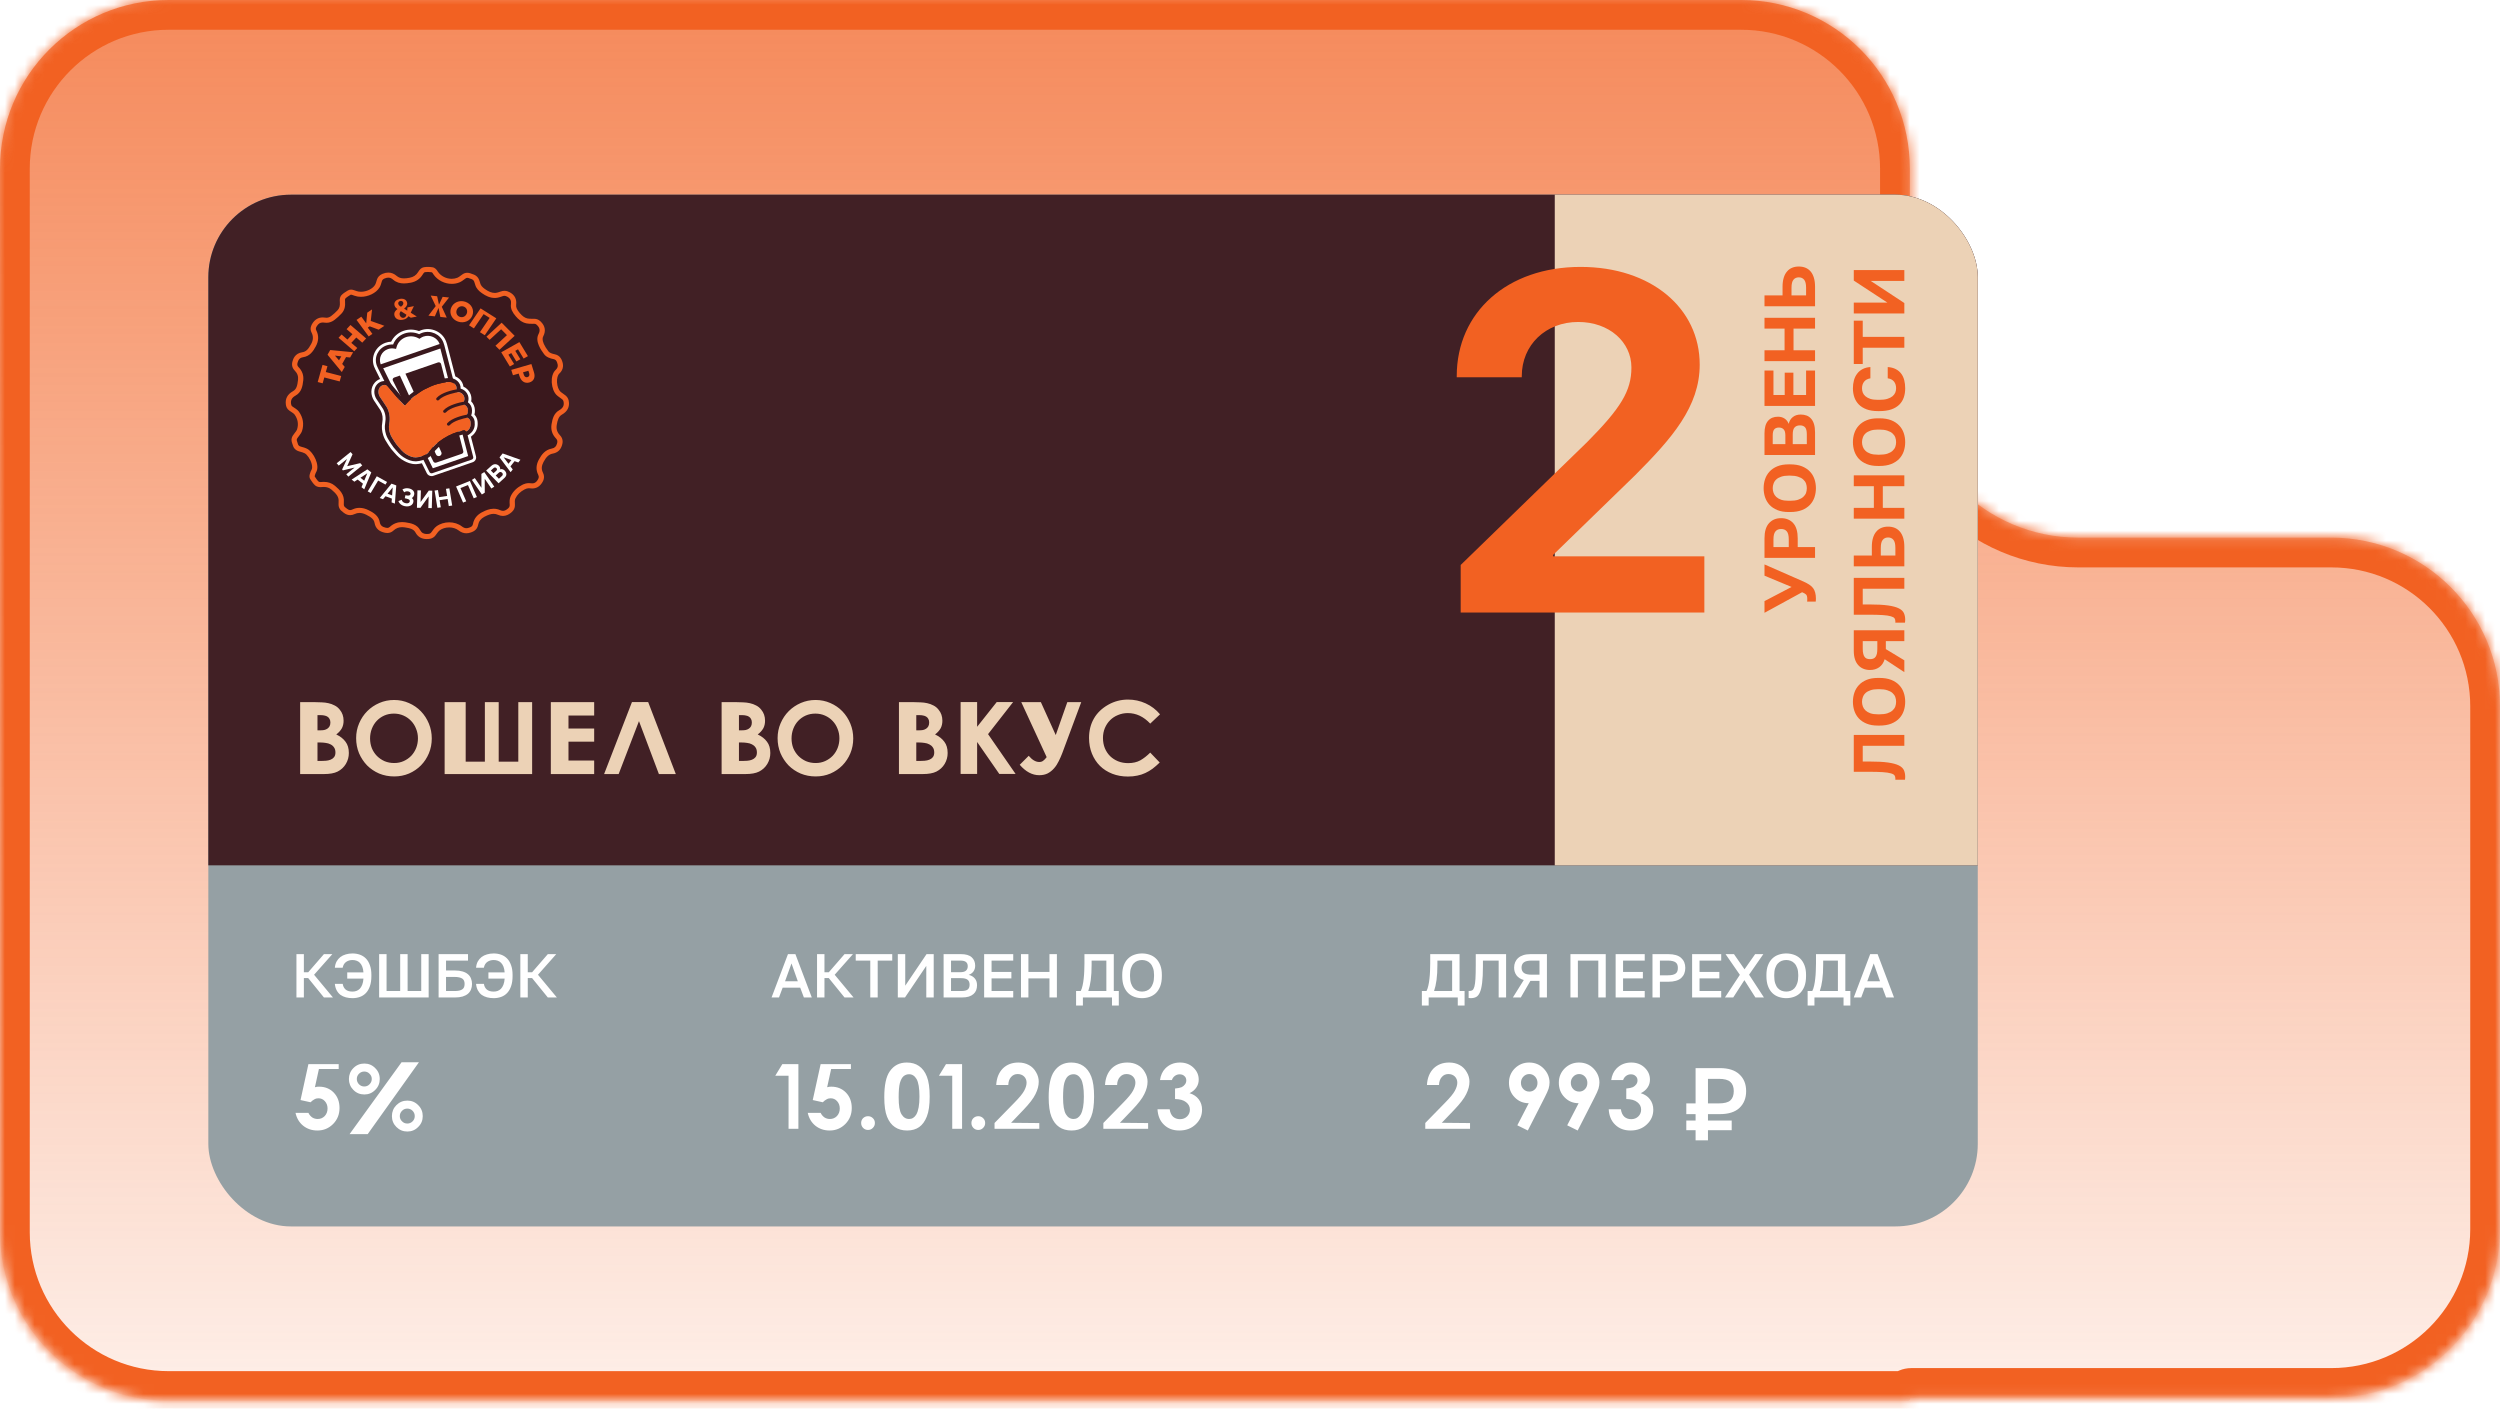 <?xml version="1.0" encoding="UTF-8"?> <svg xmlns="http://www.w3.org/2000/svg" width="252" height="142" viewBox="0 0 252 142" fill="none"> <g filter="url(#filter0_b_154_7825)"> <mask id="path-1-inside-1_154_7825" fill="white"> <path fill-rule="evenodd" clip-rule="evenodd" d="M192.51 17C192.51 7.611 184.899 0 175.51 0H17C7.611 0 0 7.611 0 17V124.211C0 133.6 7.611 141.211 17 141.211H192.356C192.441 141.211 192.51 141.142 192.51 141.057C192.51 140.972 192.579 140.903 192.664 140.903H235C244.389 140.903 252 133.292 252 123.903V71.194C252 61.805 244.389 54.194 235 54.194H209.51C200.121 54.194 192.51 46.582 192.51 37.194V17Z"></path> </mask> <path fill-rule="evenodd" clip-rule="evenodd" d="M192.51 17C192.51 7.611 184.899 0 175.51 0H17C7.611 0 0 7.611 0 17V124.211C0 133.6 7.611 141.211 17 141.211H192.356C192.441 141.211 192.51 141.142 192.51 141.057C192.51 140.972 192.579 140.903 192.664 140.903H235C244.389 140.903 252 133.292 252 123.903V71.194C252 61.805 244.389 54.194 235 54.194H209.51C200.121 54.194 192.51 46.582 192.51 37.194V17Z" fill="url(#paint0_linear_154_7825)"></path> <path d="M17 3H175.51V-3H17V3ZM3 124.211V17H-3V124.211H3ZM192.356 138.211H17V144.211H192.356V138.211ZM235 137.903H192.664V143.903H235V137.903ZM249 71.194V123.903H255V71.194H249ZM209.51 57.194H235V51.194H209.51V57.194ZM189.51 17V37.194H195.51V17H189.51ZM209.51 51.194C201.778 51.194 195.51 44.925 195.51 37.194H189.51C189.51 48.239 198.464 57.194 209.51 57.194V51.194ZM255 71.194C255 60.148 246.046 51.194 235 51.194V57.194C242.732 57.194 249 63.462 249 71.194H255ZM235 143.903C246.046 143.903 255 134.949 255 123.903H249C249 131.635 242.732 137.903 235 137.903V143.903ZM195.51 141.057C195.51 142.629 194.236 143.903 192.664 143.903V137.903C190.922 137.903 189.51 139.315 189.51 141.057H195.51ZM192.356 144.211C194.098 144.211 195.51 142.799 195.51 141.057H189.51C189.51 139.485 190.784 138.211 192.356 138.211V144.211ZM-3 124.211C-3 135.257 5.954 144.211 17 144.211V138.211C9.268 138.211 3 131.943 3 124.211H-3ZM175.51 3C183.242 3 189.51 9.268 189.51 17H195.51C195.51 5.954 186.556 -3 175.51 -3V3ZM17 -3C5.954 -3 -3 5.954 -3 17H3C3 9.268 9.268 3 17 3V-3Z" fill="#F26122" mask="url(#path-1-inside-1_154_7825)"></path> </g> <g filter="url(#filter1_d_154_7825)"> <g clip-path="url(#clip0_154_7825)"> <g clip-path="url(#clip1_154_7825)"> <rect x="21" y="18" width="178.36" height="104" rx="8.32" fill="#95A0A4"></rect> <rect x="20.481" y="10.721" width="178.88" height="74.88" fill="#412025"></rect> <rect x="156.72" y="18" width="42.64" height="67.6" fill="#ECD2B6"></rect> <path d="M30.255 76.4V69.152H31.763C31.978 69.152 32.2 69.159 32.429 69.172C32.665 69.179 32.89 69.207 33.105 69.256C33.327 69.304 33.535 69.38 33.729 69.484C33.93 69.582 34.103 69.724 34.249 69.911C34.505 70.216 34.634 70.587 34.634 71.024C34.634 71.301 34.578 71.55 34.467 71.772C34.336 72.008 34.145 72.22 33.895 72.407C34.304 72.601 34.616 72.847 34.831 73.145C35.053 73.436 35.164 73.814 35.164 74.279C35.164 74.674 35.064 75.041 34.862 75.381C34.661 75.714 34.384 75.971 34.031 76.151C33.698 76.317 33.24 76.4 32.658 76.4H30.255ZM32.002 70.462V71.991H32.304C32.436 71.991 32.561 71.98 32.678 71.96C32.803 71.932 32.911 71.887 33.001 71.824C33.091 71.762 33.164 71.682 33.219 71.585C33.275 71.481 33.303 71.353 33.303 71.2C33.303 71.062 33.275 70.944 33.219 70.847C33.171 70.75 33.102 70.674 33.011 70.618C32.928 70.562 32.831 70.524 32.72 70.504C32.609 70.476 32.491 70.462 32.367 70.462H32.002ZM32.002 73.218V75.08H32.356C32.516 75.08 32.678 75.073 32.845 75.059C33.018 75.045 33.174 75.01 33.313 74.955C33.459 74.899 33.576 74.816 33.666 74.705C33.764 74.587 33.812 74.428 33.812 74.227C33.812 74.012 33.764 73.838 33.666 73.707C33.576 73.575 33.459 73.475 33.313 73.405C33.167 73.329 33.004 73.28 32.824 73.26C32.644 73.232 32.467 73.218 32.294 73.218H32.002ZM39.726 68.933C40.26 68.933 40.759 69.037 41.224 69.245C41.688 69.446 42.09 69.724 42.43 70.077C42.77 70.431 43.037 70.843 43.231 71.315C43.425 71.786 43.522 72.285 43.522 72.812C43.522 73.346 43.425 73.846 43.231 74.31C43.037 74.775 42.77 75.18 42.43 75.527C42.09 75.874 41.688 76.147 41.224 76.348C40.766 76.543 40.27 76.64 39.737 76.64C39.196 76.64 38.69 76.543 38.218 76.348C37.754 76.147 37.348 75.874 37.001 75.527C36.662 75.173 36.391 74.764 36.19 74.3C35.996 73.828 35.899 73.322 35.899 72.781C35.899 72.247 35.999 71.748 36.201 71.284C36.402 70.812 36.675 70.403 37.022 70.056C37.369 69.71 37.774 69.436 38.239 69.235C38.703 69.034 39.199 68.933 39.726 68.933ZM39.705 70.306C39.352 70.306 39.026 70.372 38.728 70.504C38.437 70.635 38.184 70.816 37.969 71.044C37.761 71.266 37.598 71.53 37.48 71.835C37.362 72.14 37.303 72.466 37.303 72.812C37.303 73.159 37.362 73.485 37.48 73.79C37.605 74.088 37.774 74.348 37.989 74.57C38.211 74.792 38.468 74.969 38.759 75.1C39.057 75.225 39.383 75.288 39.737 75.288C40.083 75.288 40.402 75.222 40.693 75.09C40.985 74.958 41.238 74.781 41.453 74.56C41.667 74.331 41.834 74.067 41.952 73.769C42.07 73.464 42.129 73.142 42.129 72.802C42.129 72.455 42.066 72.133 41.941 71.835C41.824 71.53 41.657 71.266 41.442 71.044C41.227 70.816 40.971 70.635 40.673 70.504C40.374 70.372 40.052 70.306 39.705 70.306ZM48.875 75.152V69.152H50.269V75.152H52.245V69.152H53.639V76.4H44.819V69.152H46.941V75.152H48.875ZM55.524 69.152H59.892V70.504H57.303V71.814H59.892V73.135H57.303V75.038H59.892V76.4H55.524V69.152ZM66.416 76.4L64.409 71.065L62.36 76.4H60.894L63.702 69.141H65.334L68.121 76.4H66.416ZM72.739 76.4V69.152H74.247C74.462 69.152 74.684 69.159 74.912 69.172C75.148 69.179 75.374 69.207 75.588 69.256C75.81 69.304 76.018 69.38 76.213 69.484C76.414 69.582 76.587 69.724 76.733 69.911C76.989 70.216 77.117 70.587 77.117 71.024C77.117 71.301 77.062 71.55 76.951 71.772C76.819 72.008 76.629 72.22 76.379 72.407C76.788 72.601 77.1 72.847 77.315 73.145C77.537 73.436 77.648 73.814 77.648 74.279C77.648 74.674 77.547 75.041 77.346 75.381C77.145 75.714 76.868 75.971 76.514 76.151C76.181 76.317 75.724 76.4 75.141 76.4H72.739ZM74.486 70.462V71.991H74.788C74.919 71.991 75.044 71.98 75.162 71.96C75.287 71.932 75.394 71.887 75.484 71.824C75.575 71.762 75.647 71.682 75.703 71.585C75.758 71.481 75.786 71.353 75.786 71.2C75.786 71.062 75.758 70.944 75.703 70.847C75.654 70.75 75.585 70.674 75.495 70.618C75.412 70.562 75.315 70.524 75.204 70.504C75.093 70.476 74.975 70.462 74.85 70.462H74.486ZM74.486 73.218V75.08H74.84C74.999 75.08 75.162 75.073 75.329 75.059C75.502 75.045 75.658 75.01 75.796 74.955C75.942 74.899 76.06 74.816 76.15 74.705C76.247 74.587 76.296 74.428 76.296 74.227C76.296 74.012 76.247 73.838 76.15 73.707C76.06 73.575 75.942 73.475 75.796 73.405C75.651 73.329 75.488 73.28 75.308 73.26C75.127 73.232 74.951 73.218 74.777 73.218H74.486ZM82.21 68.933C82.744 68.933 83.243 69.037 83.707 69.245C84.172 69.446 84.574 69.724 84.914 70.077C85.254 70.431 85.52 70.843 85.715 71.315C85.909 71.786 86.006 72.285 86.006 72.812C86.006 73.346 85.909 73.846 85.715 74.31C85.52 74.775 85.254 75.18 84.914 75.527C84.574 75.874 84.172 76.147 83.707 76.348C83.25 76.543 82.754 76.64 82.22 76.64C81.679 76.64 81.173 76.543 80.702 76.348C80.237 76.147 79.832 75.874 79.485 75.527C79.145 75.173 78.875 74.764 78.674 74.3C78.48 73.828 78.382 73.322 78.382 72.781C78.382 72.247 78.483 71.748 78.684 71.284C78.885 70.812 79.159 70.403 79.506 70.056C79.852 69.71 80.258 69.436 80.722 69.235C81.187 69.034 81.683 68.933 82.21 68.933ZM82.189 70.306C81.835 70.306 81.51 70.372 81.211 70.504C80.92 70.635 80.667 70.816 80.452 71.044C80.244 71.266 80.081 71.53 79.963 71.835C79.846 72.14 79.787 72.466 79.787 72.812C79.787 73.159 79.846 73.485 79.963 73.79C80.088 74.088 80.258 74.348 80.473 74.57C80.695 74.792 80.951 74.969 81.243 75.1C81.541 75.225 81.867 75.288 82.22 75.288C82.567 75.288 82.886 75.222 83.177 75.09C83.468 74.958 83.721 74.781 83.936 74.56C84.151 74.331 84.317 74.067 84.435 73.769C84.553 73.464 84.612 73.142 84.612 72.802C84.612 72.455 84.55 72.133 84.425 71.835C84.307 71.53 84.141 71.266 83.926 71.044C83.711 70.816 83.454 70.635 83.156 70.504C82.858 70.372 82.536 70.306 82.189 70.306ZM90.614 76.4V69.152H92.122C92.337 69.152 92.559 69.159 92.787 69.172C93.023 69.179 93.249 69.207 93.463 69.256C93.685 69.304 93.893 69.38 94.088 69.484C94.289 69.582 94.462 69.724 94.608 69.911C94.864 70.216 94.992 70.587 94.992 71.024C94.992 71.301 94.937 71.55 94.826 71.772C94.694 72.008 94.504 72.22 94.254 72.407C94.663 72.601 94.975 72.847 95.19 73.145C95.412 73.436 95.523 73.814 95.523 74.279C95.523 74.674 95.422 75.041 95.221 75.381C95.02 75.714 94.743 75.971 94.389 76.151C94.056 76.317 93.599 76.4 93.016 76.4H90.614ZM92.361 70.462V71.991H92.663C92.794 71.991 92.919 71.98 93.037 71.96C93.162 71.932 93.269 71.887 93.359 71.824C93.45 71.762 93.522 71.682 93.578 71.585C93.633 71.481 93.661 71.353 93.661 71.2C93.661 71.062 93.633 70.944 93.578 70.847C93.529 70.75 93.46 70.674 93.37 70.618C93.287 70.562 93.19 70.524 93.079 70.504C92.968 70.476 92.85 70.462 92.725 70.462H92.361ZM92.361 73.218V75.08H92.715C92.874 75.08 93.037 75.073 93.204 75.059C93.377 75.045 93.533 75.01 93.671 74.955C93.817 74.899 93.935 74.816 94.025 74.705C94.122 74.587 94.171 74.428 94.171 74.227C94.171 74.012 94.122 73.838 94.025 73.707C93.935 73.575 93.817 73.475 93.671 73.405C93.526 73.329 93.363 73.28 93.183 73.26C93.002 73.232 92.826 73.218 92.652 73.218H92.361ZM96.83 69.141H98.494V71.637L100.47 69.141H102.123L99.596 72.376L102.373 76.39H100.73L98.494 73.166V76.39H96.83V69.141ZM102.945 69.152H104.921L106.419 72.469L107.584 69.152H108.988L107.074 74.3C106.97 74.57 106.852 74.837 106.72 75.1C106.596 75.364 106.44 75.603 106.252 75.818C106.072 76.026 105.861 76.196 105.618 76.328C105.375 76.452 105.088 76.515 104.755 76.515C104.048 76.515 103.392 76.165 102.789 75.464L103.694 74.56C104.048 74.976 104.401 75.184 104.755 75.184C104.914 75.184 105.043 75.145 105.14 75.069C105.251 74.993 105.372 74.868 105.504 74.695L102.945 69.152ZM115.943 71.315C115.277 70.608 114.525 70.254 113.686 70.254C113.332 70.254 113 70.32 112.688 70.452C112.382 70.576 112.119 70.75 111.897 70.972C111.675 71.194 111.498 71.46 111.367 71.772C111.242 72.078 111.179 72.407 111.179 72.76C111.179 73.135 111.242 73.478 111.367 73.79C111.498 74.102 111.675 74.369 111.897 74.591C112.126 74.813 112.393 74.986 112.698 75.111C113.01 75.236 113.35 75.298 113.717 75.298C114.196 75.298 114.605 75.204 114.944 75.017C115.284 74.823 115.617 74.563 115.943 74.237L116.9 75.236C116.657 75.471 116.418 75.679 116.182 75.86C115.946 76.033 115.7 76.178 115.444 76.296C115.194 76.414 114.927 76.501 114.643 76.556C114.358 76.619 114.043 76.65 113.696 76.65C113.121 76.65 112.594 76.556 112.116 76.369C111.637 76.182 111.225 75.918 110.878 75.579C110.531 75.232 110.261 74.82 110.067 74.341C109.873 73.863 109.775 73.336 109.775 72.76C109.775 72.025 109.938 71.374 110.264 70.805C110.59 70.237 111.072 69.772 111.71 69.412C112.327 69.065 112.993 68.892 113.707 68.892C114.331 68.892 114.924 69.02 115.485 69.276C116.047 69.533 116.529 69.9 116.931 70.379L115.943 71.315Z" fill="#ECD2B6"></path> <path d="M183.044 58.727C183.044 58.78 183.042 58.834 183.037 58.887C183.032 58.935 183.027 58.979 183.023 59.018H182.156C182.161 58.979 182.166 58.935 182.171 58.887C182.171 58.834 182.171 58.78 182.171 58.727C182.171 58.62 182.161 58.535 182.142 58.472C182.122 58.404 182.093 58.348 182.054 58.304C182.011 58.261 181.957 58.222 181.894 58.188C181.826 58.154 181.746 58.115 181.654 58.072L177.861 60.146V58.967L180.591 57.54L177.861 56.404V55.269L181.792 56.994C182.02 57.096 182.214 57.2 182.375 57.307C182.53 57.409 182.659 57.526 182.76 57.657C182.858 57.788 182.928 57.941 182.972 58.115C183.02 58.285 183.044 58.489 183.044 58.727ZM177.861 54.61V52.645C177.861 51.956 178.014 51.444 178.32 51.109C178.621 50.774 179.026 50.606 179.535 50.606C180.045 50.606 180.453 50.774 180.758 51.109C181.059 51.444 181.21 51.956 181.21 52.645V53.518H182.957V54.61H177.861ZM180.307 52.754C180.307 52.366 180.242 52.094 180.111 51.939C179.98 51.778 179.788 51.698 179.535 51.698C179.288 51.698 179.099 51.778 178.968 51.939C178.832 52.094 178.764 52.366 178.764 52.754V53.518H180.307V52.754ZM183.044 47.585C183.044 47.905 182.996 48.211 182.899 48.502C182.802 48.788 182.649 49.043 182.44 49.267C182.231 49.485 181.965 49.66 181.639 49.791C181.309 49.922 180.911 49.987 180.445 49.987H180.3C179.853 49.987 179.472 49.922 179.157 49.791C178.837 49.66 178.574 49.485 178.371 49.267C178.167 49.043 178.016 48.788 177.919 48.502C177.822 48.211 177.774 47.905 177.774 47.585C177.774 47.265 177.822 46.961 177.919 46.675C178.016 46.384 178.167 46.129 178.371 45.91C178.574 45.687 178.837 45.51 179.157 45.379C179.472 45.248 179.853 45.182 180.3 45.182H180.445C180.911 45.182 181.309 45.248 181.639 45.379C181.965 45.51 182.231 45.687 182.44 45.91C182.649 46.129 182.802 46.384 182.899 46.675C182.996 46.961 183.044 47.265 183.044 47.585ZM182.127 47.585C182.127 47.42 182.1 47.262 182.047 47.112C181.989 46.956 181.894 46.821 181.763 46.704C181.632 46.587 181.46 46.495 181.246 46.427C181.033 46.355 180.766 46.318 180.445 46.318H180.3C179.999 46.318 179.747 46.355 179.543 46.427C179.339 46.495 179.174 46.587 179.048 46.704C178.921 46.821 178.832 46.956 178.778 47.112C178.72 47.262 178.691 47.42 178.691 47.585C178.691 47.75 178.72 47.91 178.778 48.065C178.832 48.216 178.921 48.349 179.048 48.466C179.174 48.582 179.339 48.677 179.543 48.75C179.747 48.818 179.999 48.852 180.3 48.852H180.445C180.766 48.852 181.033 48.818 181.246 48.75C181.46 48.677 181.632 48.582 181.763 48.466C181.894 48.349 181.989 48.216 182.047 48.065C182.1 47.91 182.127 47.75 182.127 47.585ZM177.861 44.238V42.054C177.861 41.481 177.982 41.059 178.225 40.787C178.463 40.515 178.795 40.379 179.222 40.379C179.484 40.379 179.71 40.445 179.899 40.576C180.084 40.702 180.217 40.877 180.3 41.1C180.368 40.809 180.506 40.581 180.715 40.416C180.919 40.246 181.186 40.161 181.516 40.161C181.734 40.161 181.933 40.195 182.113 40.263C182.287 40.331 182.438 40.438 182.564 40.583C182.69 40.724 182.787 40.908 182.855 41.136C182.923 41.365 182.957 41.639 182.957 41.959V44.238H177.861ZM182.127 42.156C182.127 41.816 182.069 41.581 181.952 41.45C181.836 41.319 181.664 41.253 181.436 41.253C181.207 41.253 181.03 41.319 180.904 41.45C180.773 41.581 180.708 41.818 180.708 42.163V43.146H182.127V42.156ZM179.965 42.272C179.965 41.976 179.907 41.77 179.79 41.653C179.674 41.532 179.516 41.471 179.317 41.471C179.113 41.471 178.958 41.53 178.851 41.646C178.744 41.763 178.691 41.969 178.691 42.265V43.146H179.965V42.272ZM177.861 39.29V35.722H178.764V38.19H179.899V35.941H180.773V38.19H182.054V35.722H182.957V39.29H177.861ZM177.861 34.775V33.683H179.885V31.499H177.861V30.407H182.957V31.499H180.788V33.683H182.957V34.775H177.861ZM177.861 29.244V28.152H179.681V27.279C179.681 26.934 179.72 26.633 179.798 26.376C179.875 26.119 179.987 25.907 180.132 25.742C180.273 25.573 180.445 25.446 180.649 25.364C180.848 25.281 181.072 25.24 181.319 25.24C181.567 25.24 181.792 25.281 181.996 25.364C182.195 25.446 182.367 25.573 182.513 25.742C182.654 25.907 182.763 26.119 182.841 26.376C182.918 26.633 182.957 26.934 182.957 27.279V29.244H177.861ZM182.054 27.388C182.054 27 181.989 26.728 181.858 26.572C181.727 26.412 181.547 26.332 181.319 26.332C181.091 26.332 180.911 26.412 180.78 26.572C180.649 26.728 180.584 27 180.584 27.388V28.152H182.054V27.388ZM192.044 76.68C192.044 76.719 192.042 76.768 192.037 76.826C192.037 76.884 192.032 76.933 192.023 76.972H191.047C191.052 76.947 191.054 76.911 191.054 76.862C191.054 76.736 191.028 76.629 190.974 76.542C190.916 76.455 190.792 76.384 190.603 76.331C190.414 76.273 190.139 76.231 189.78 76.207C189.416 76.183 188.929 76.171 188.317 76.171H186.861V72.458H191.957V73.55H187.764V75.137H188.463C189.234 75.137 189.856 75.171 190.326 75.239C190.797 75.307 191.161 75.406 191.418 75.537C191.671 75.668 191.838 75.831 191.921 76.025C192.003 76.215 192.044 76.433 192.044 76.68ZM192.044 69.112C192.044 69.432 191.996 69.738 191.899 70.029C191.802 70.316 191.649 70.57 191.44 70.794C191.231 71.012 190.965 71.187 190.639 71.318C190.309 71.449 189.911 71.514 189.445 71.514H189.3C188.853 71.514 188.472 71.449 188.157 71.318C187.837 71.187 187.574 71.012 187.371 70.794C187.167 70.57 187.016 70.316 186.919 70.029C186.822 69.738 186.774 69.432 186.774 69.112C186.774 68.792 186.822 68.488 186.919 68.202C187.016 67.911 187.167 67.656 187.371 67.438C187.574 67.214 187.837 67.037 188.157 66.906C188.472 66.775 188.853 66.71 189.3 66.71H189.445C189.911 66.71 190.309 66.775 190.639 66.906C190.965 67.037 191.231 67.214 191.44 67.438C191.649 67.656 191.802 67.911 191.899 68.202C191.996 68.488 192.044 68.792 192.044 69.112ZM191.127 69.112C191.127 68.947 191.1 68.789 191.047 68.639C190.989 68.484 190.894 68.348 190.763 68.231C190.632 68.115 190.46 68.022 190.246 67.955C190.033 67.882 189.766 67.845 189.445 67.845H189.3C188.999 67.845 188.747 67.882 188.543 67.955C188.339 68.022 188.174 68.115 188.048 68.231C187.921 68.348 187.832 68.484 187.778 68.639C187.72 68.789 187.691 68.947 187.691 69.112C187.691 69.277 187.72 69.437 187.778 69.593C187.832 69.743 187.921 69.876 188.048 69.993C188.174 70.109 188.339 70.204 188.543 70.277C188.747 70.345 188.999 70.379 189.3 70.379H189.445C189.766 70.379 190.033 70.345 190.246 70.277C190.46 70.204 190.632 70.109 190.763 69.993C190.894 69.876 190.989 69.743 191.047 69.593C191.1 69.437 191.127 69.277 191.127 69.112ZM189.977 64.825C189.86 65.189 189.674 65.461 189.416 65.64C189.159 65.82 188.853 65.91 188.499 65.91C188.252 65.91 188.028 65.868 187.829 65.786C187.625 65.704 187.453 65.582 187.312 65.422C187.167 65.262 187.055 65.063 186.978 64.825C186.9 64.582 186.861 64.301 186.861 63.98V61.906H191.957V62.998H190.093V63.806L191.957 64.934V66.128L189.977 64.825ZM188.499 64.818C188.62 64.818 188.727 64.801 188.819 64.767C188.912 64.733 188.989 64.675 189.052 64.592C189.111 64.51 189.157 64.403 189.191 64.272C189.22 64.136 189.234 63.966 189.234 63.762V62.998H187.764V63.762C187.764 63.966 187.781 64.136 187.815 64.272C187.844 64.403 187.89 64.51 187.953 64.592C188.011 64.675 188.086 64.733 188.179 64.767C188.271 64.801 188.378 64.818 188.499 64.818ZM192.044 60.848C192.044 60.887 192.042 60.935 192.037 60.993C192.037 61.052 192.032 61.1 192.023 61.139H191.047C191.052 61.115 191.054 61.078 191.054 61.03C191.054 60.904 191.028 60.797 190.974 60.709C190.916 60.622 190.792 60.552 190.603 60.498C190.414 60.44 190.139 60.399 189.78 60.375C189.416 60.35 188.929 60.338 188.317 60.338H186.861V56.626H191.957V57.718H187.764V59.304H188.463C189.234 59.304 189.856 59.339 190.326 59.406C190.797 59.474 191.161 59.574 191.418 59.705C191.671 59.836 191.838 59.998 191.921 60.193C192.003 60.382 192.044 60.6 192.044 60.848ZM186.861 55.464V54.371H188.681V53.498C188.681 53.153 188.72 52.852 188.798 52.595C188.875 52.338 188.987 52.127 189.132 51.962C189.273 51.792 189.445 51.666 189.649 51.583C189.848 51.501 190.072 51.459 190.319 51.459C190.567 51.459 190.792 51.501 190.996 51.583C191.195 51.666 191.367 51.792 191.513 51.962C191.654 52.127 191.763 52.338 191.841 52.595C191.918 52.852 191.957 53.153 191.957 53.498V55.464H186.861ZM191.054 53.607C191.054 53.219 190.989 52.947 190.858 52.792C190.727 52.632 190.547 52.551 190.319 52.551C190.091 52.551 189.911 52.632 189.78 52.792C189.649 52.947 189.584 53.219 189.584 53.607V54.371H191.054V53.607ZM186.861 50.658V49.566H188.885V47.382H186.861V46.29H191.957V47.382H189.788V49.566H191.957V50.658H186.861ZM192.044 42.943C192.044 43.263 191.996 43.569 191.899 43.86C191.802 44.146 191.649 44.401 191.44 44.624C191.231 44.843 190.965 45.017 190.639 45.148C190.309 45.279 189.911 45.345 189.445 45.345H189.3C188.853 45.345 188.472 45.279 188.157 45.148C187.837 45.017 187.574 44.843 187.371 44.624C187.167 44.401 187.016 44.146 186.919 43.86C186.822 43.569 186.774 43.263 186.774 42.943C186.774 42.622 186.822 42.319 186.919 42.032C187.016 41.741 187.167 41.486 187.371 41.268C187.574 41.045 187.837 40.868 188.157 40.737C188.472 40.606 188.853 40.54 189.3 40.54H189.445C189.911 40.54 190.309 40.606 190.639 40.737C190.965 40.868 191.231 41.045 191.44 41.268C191.649 41.486 191.802 41.741 191.899 42.032C191.996 42.319 192.044 42.622 192.044 42.943ZM191.127 42.943C191.127 42.778 191.1 42.62 191.047 42.469C190.989 42.314 190.894 42.178 190.763 42.062C190.632 41.945 190.46 41.853 190.246 41.785C190.033 41.712 189.766 41.676 189.445 41.676H189.3C188.999 41.676 188.747 41.712 188.543 41.785C188.339 41.853 188.174 41.945 188.048 42.062C187.921 42.178 187.832 42.314 187.778 42.469C187.72 42.62 187.691 42.778 187.691 42.943C187.691 43.108 187.72 43.268 187.778 43.423C187.832 43.573 187.921 43.707 188.048 43.823C188.174 43.94 188.339 44.035 188.543 44.107C188.747 44.175 188.999 44.209 189.3 44.209H189.445C189.766 44.209 190.033 44.175 190.246 44.107C190.46 44.035 190.632 43.94 190.763 43.823C190.894 43.707 190.989 43.573 191.047 43.423C191.1 43.268 191.127 43.108 191.127 42.943ZM192.044 37.521C192.044 37.855 191.996 38.164 191.899 38.445C191.802 38.722 191.651 38.962 191.447 39.166C191.239 39.37 190.969 39.53 190.639 39.646C190.309 39.758 189.911 39.814 189.445 39.814H189.3C188.853 39.814 188.472 39.755 188.157 39.639C187.837 39.518 187.574 39.355 187.371 39.151C187.167 38.943 187.016 38.7 186.919 38.423C186.822 38.142 186.774 37.841 186.774 37.521C186.774 37.234 186.808 36.965 186.876 36.712C186.944 36.46 187.05 36.239 187.196 36.05C187.337 35.856 187.519 35.701 187.742 35.584C187.965 35.463 188.23 35.392 188.535 35.373V36.509C188.244 36.562 188.031 36.678 187.895 36.858C187.759 37.038 187.691 37.258 187.691 37.521C187.691 37.671 187.718 37.817 187.771 37.957C187.824 38.093 187.914 38.215 188.04 38.321C188.167 38.428 188.332 38.516 188.535 38.584C188.739 38.647 188.994 38.678 189.3 38.678H189.445C189.766 38.678 190.035 38.644 190.254 38.576C190.467 38.508 190.639 38.421 190.77 38.314C190.897 38.203 190.989 38.079 191.047 37.943C191.1 37.802 191.127 37.661 191.127 37.521C191.127 37.244 191.057 37.016 190.916 36.836C190.77 36.657 190.559 36.547 190.283 36.509V35.373C190.603 35.397 190.875 35.468 191.098 35.584C191.321 35.701 191.503 35.853 191.644 36.043C191.785 36.232 191.887 36.453 191.95 36.705C192.013 36.958 192.044 37.229 192.044 37.521ZM187.764 33.425V35.063H186.861V30.695H187.764V32.333L191.957 32.333V33.425L187.764 33.425ZM186.861 29.969V28.877H190.246L186.861 26.657V25.601L191.957 25.601V26.693L188.572 26.693L191.957 28.921V29.969L186.861 29.969Z" fill="#F26122"></path> <path d="M29.881 94.552H30.63V96.38H31.067L32.651 94.552H33.5L31.659 96.63L33.562 98.92H32.651L31.067 96.967H30.63V98.92H29.881V94.552ZM35.532 98.989C35.294 98.989 35.072 98.962 34.864 98.907C34.66 98.853 34.479 98.77 34.321 98.658C34.167 98.541 34.04 98.392 33.94 98.209C33.84 98.025 33.778 97.805 33.753 97.547H34.546C34.579 97.788 34.677 97.98 34.839 98.121C35.001 98.258 35.232 98.327 35.532 98.327C35.665 98.327 35.794 98.306 35.918 98.265C36.047 98.219 36.162 98.146 36.262 98.046C36.361 97.942 36.445 97.807 36.511 97.641C36.578 97.47 36.619 97.262 36.636 97.017H35.001V96.393H36.636C36.619 96.164 36.58 95.971 36.517 95.812C36.455 95.654 36.374 95.525 36.274 95.425C36.178 95.326 36.066 95.255 35.937 95.213C35.812 95.168 35.677 95.145 35.532 95.145C35.29 95.145 35.078 95.207 34.895 95.332C34.712 95.457 34.593 95.654 34.539 95.925H33.753C33.774 95.683 33.832 95.473 33.928 95.294C34.028 95.116 34.155 94.966 34.309 94.845C34.467 94.725 34.65 94.635 34.858 94.577C35.066 94.514 35.29 94.483 35.532 94.483C35.798 94.483 36.047 94.525 36.28 94.608C36.513 94.691 36.715 94.82 36.886 94.995C37.056 95.17 37.189 95.394 37.285 95.669C37.385 95.939 37.435 96.264 37.435 96.642V96.767C37.435 97.162 37.385 97.501 37.285 97.784C37.189 98.063 37.056 98.292 36.886 98.471C36.715 98.65 36.513 98.781 36.28 98.864C36.047 98.947 35.798 98.989 35.532 98.989ZM38.217 94.552H38.966V98.271H40.339V94.552H41.088V98.271H42.461V94.552H43.209V98.92H38.217V94.552ZM44.211 94.552H47.175V95.201H44.96V96.199H45.864C46.156 96.199 46.409 96.233 46.626 96.299C46.842 96.362 47.021 96.453 47.162 96.574C47.304 96.69 47.408 96.834 47.474 97.004C47.545 97.171 47.58 97.356 47.58 97.56C47.58 97.763 47.545 97.951 47.474 98.121C47.408 98.288 47.304 98.431 47.162 98.552C47.021 98.668 46.842 98.76 46.626 98.826C46.409 98.889 46.156 98.92 45.864 98.92H44.211V94.552ZM45.802 98.271C45.998 98.271 46.162 98.256 46.295 98.227C46.428 98.194 46.534 98.148 46.613 98.09C46.692 98.032 46.748 97.959 46.782 97.872C46.815 97.78 46.832 97.674 46.832 97.553C46.832 97.437 46.815 97.335 46.782 97.248C46.748 97.16 46.692 97.087 46.613 97.029C46.534 96.971 46.428 96.927 46.295 96.898C46.162 96.865 45.998 96.848 45.802 96.848H44.96V98.271H45.802ZM49.764 98.989C49.527 98.989 49.304 98.962 49.096 98.907C48.892 98.853 48.711 98.77 48.553 98.658C48.399 98.541 48.273 98.392 48.173 98.209C48.073 98.025 48.01 97.805 47.986 97.547H48.778C48.811 97.788 48.909 97.98 49.071 98.121C49.233 98.258 49.464 98.327 49.764 98.327C49.897 98.327 50.026 98.306 50.151 98.265C50.28 98.219 50.394 98.146 50.494 98.046C50.594 97.942 50.677 97.807 50.743 97.641C50.81 97.47 50.852 97.262 50.868 97.017H49.233V96.393H50.868C50.852 96.164 50.812 95.971 50.75 95.812C50.687 95.654 50.606 95.525 50.506 95.425C50.411 95.326 50.298 95.255 50.169 95.213C50.045 95.168 49.91 95.145 49.764 95.145C49.523 95.145 49.31 95.207 49.127 95.332C48.944 95.457 48.826 95.654 48.772 95.925H47.986C48.006 95.683 48.065 95.473 48.16 95.294C48.26 95.116 48.387 94.966 48.541 94.845C48.699 94.725 48.882 94.635 49.09 94.577C49.298 94.514 49.523 94.483 49.764 94.483C50.03 94.483 50.28 94.525 50.513 94.608C50.746 94.691 50.947 94.82 51.118 94.995C51.288 95.17 51.422 95.394 51.517 95.669C51.617 95.939 51.667 96.264 51.667 96.642V96.767C51.667 97.162 51.617 97.501 51.517 97.784C51.422 98.063 51.288 98.292 51.118 98.471C50.947 98.65 50.746 98.781 50.513 98.864C50.28 98.947 50.03 98.989 49.764 98.989ZM52.45 94.552H53.199V96.38H53.635L55.22 94.552H56.069L54.228 96.63L56.131 98.92H55.22L53.635 96.967H53.199V98.92H52.45V94.552Z" fill="white"></path> <path d="M30.293 109.26L31.304 109.484C31.435 109.353 31.566 109.25 31.697 109.185C31.828 109.11 31.959 109.082 32.099 109.082C32.352 109.082 32.567 109.175 32.745 109.372C32.923 109.568 33.017 109.812 33.017 110.111C33.017 110.42 32.914 110.682 32.726 110.879C32.53 111.075 32.296 111.169 32.024 111.169C31.828 111.169 31.65 111.122 31.482 111.019C31.322 110.907 31.182 110.757 31.088 110.551H29.787C29.909 111.104 30.171 111.534 30.564 111.852C30.967 112.171 31.444 112.33 31.996 112.33C32.623 112.33 33.148 112.105 33.578 111.674C34.009 111.235 34.224 110.701 34.224 110.065C34.224 109.437 34.037 108.923 33.644 108.511C33.251 108.108 32.755 107.912 32.165 107.912C32.099 107.912 32.034 107.912 31.959 107.921C31.893 107.94 31.819 107.949 31.744 107.968L32.146 106.133H34.14V105.637H31.088L30.293 109.26ZM36.725 108.698C37.156 108.698 37.52 108.548 37.82 108.239C38.129 107.94 38.279 107.565 38.279 107.144C38.279 106.704 38.129 106.339 37.82 106.04C37.52 105.731 37.156 105.581 36.725 105.581C36.294 105.581 35.92 105.731 35.62 106.04C35.321 106.339 35.171 106.714 35.171 107.144C35.171 107.565 35.321 107.94 35.62 108.239C35.92 108.548 36.294 108.698 36.725 108.698ZM36.182 106.611C36.332 106.461 36.51 106.386 36.716 106.386C36.931 106.386 37.109 106.461 37.249 106.611C37.399 106.751 37.474 106.929 37.474 107.135C37.474 107.341 37.399 107.519 37.249 107.668C37.109 107.818 36.931 107.893 36.716 107.893C36.51 107.893 36.332 107.818 36.182 107.668C36.042 107.519 35.967 107.341 35.967 107.135C35.967 106.929 36.042 106.751 36.182 106.611ZM42.154 109.774C41.854 109.466 41.489 109.316 41.059 109.316C40.628 109.316 40.263 109.466 39.954 109.774C39.655 110.074 39.505 110.448 39.505 110.879C39.505 111.309 39.655 111.674 39.954 111.974C40.263 112.283 40.628 112.433 41.059 112.433C41.489 112.433 41.854 112.283 42.154 111.974C42.463 111.674 42.612 111.309 42.612 110.879C42.612 110.448 42.463 110.074 42.154 109.774ZM41.592 111.403C41.442 111.553 41.264 111.628 41.059 111.628C40.843 111.628 40.666 111.553 40.525 111.403C40.375 111.263 40.3 111.085 40.3 110.879C40.3 110.673 40.375 110.495 40.525 110.345C40.666 110.196 40.843 110.121 41.059 110.121C41.264 110.121 41.442 110.196 41.592 110.345C41.733 110.495 41.807 110.673 41.807 110.879C41.807 111.085 41.733 111.263 41.592 111.403ZM40.478 105.45L35.237 112.695H37.062L42.229 105.45H40.478Z" fill="white"></path> <path d="M80.662 97.934H78.89L78.522 98.92H77.773L79.427 94.552H80.176L81.829 98.92H81.031L80.662 97.934ZM79.134 97.285H80.419L79.783 95.488L79.134 97.285ZM82.358 94.552H83.106V96.38H83.543L85.128 94.552H85.977L84.136 96.63L86.039 98.92H85.128L83.543 96.967H83.106V98.92H82.358V94.552ZM87.723 95.201H86.257V94.552H89.938V95.201H88.472V98.92H87.723V95.201ZM90.499 94.552H91.248V97.734L93.395 94.552H94.118V98.92H93.37V95.737L91.223 98.92H90.499V94.552ZM95.115 94.552H96.863C97.358 94.552 97.719 94.658 97.948 94.87C98.181 95.082 98.298 95.365 98.298 95.719C98.298 95.943 98.24 96.137 98.123 96.299C98.007 96.457 97.846 96.572 97.643 96.642C97.9 96.701 98.104 96.819 98.254 96.998C98.408 97.173 98.485 97.401 98.485 97.684C98.485 97.867 98.456 98.036 98.398 98.19C98.339 98.34 98.248 98.469 98.123 98.577C98.002 98.685 97.846 98.77 97.655 98.833C97.464 98.891 97.233 98.92 96.962 98.92H95.115V94.552ZM96.881 98.271C97.206 98.271 97.428 98.219 97.549 98.115C97.674 98.011 97.736 97.851 97.736 97.635C97.736 97.531 97.722 97.437 97.692 97.354C97.663 97.27 97.615 97.202 97.549 97.148C97.482 97.09 97.393 97.046 97.281 97.017C97.172 96.988 97.037 96.973 96.875 96.973H95.864V98.271H96.881ZM96.769 96.374C97.06 96.374 97.262 96.32 97.374 96.212C97.491 96.104 97.549 95.958 97.549 95.775C97.549 95.588 97.493 95.446 97.38 95.351C97.268 95.251 97.064 95.201 96.769 95.201H95.864V96.374H96.769ZM99.201 94.552H102.134V95.201H99.95V96.349H101.947V96.998H99.95V98.271H102.134V98.92H99.201V94.552ZM102.916 94.552H103.664V96.349H105.786V94.552H106.535V98.92H105.786V96.998H103.664V98.92H102.916V94.552ZM108.469 98.271H108.937C109.016 98.117 109.079 97.932 109.124 97.716C109.174 97.495 109.212 97.26 109.237 97.01C109.266 96.761 109.285 96.505 109.293 96.243C109.305 95.981 109.312 95.729 109.312 95.488V94.552H112.269V98.271H112.775V99.731H112.088V98.92H109.156V99.731H108.469V98.271ZM111.521 98.271V95.201H110.035V95.613C110.035 96.212 110.006 96.725 109.948 97.154C109.89 97.582 109.807 97.955 109.699 98.271H111.521ZM115.118 98.989C114.852 98.989 114.598 98.947 114.356 98.864C114.115 98.781 113.903 98.652 113.72 98.477C113.537 98.298 113.391 98.069 113.283 97.79C113.175 97.508 113.121 97.166 113.121 96.767V96.642C113.121 96.26 113.175 95.933 113.283 95.663C113.391 95.388 113.537 95.163 113.72 94.989C113.903 94.814 114.115 94.687 114.356 94.608C114.598 94.525 114.852 94.483 115.118 94.483C115.384 94.483 115.638 94.525 115.879 94.608C116.12 94.687 116.332 94.814 116.516 94.989C116.699 95.163 116.844 95.388 116.952 95.663C117.06 95.933 117.115 96.26 117.115 96.642V96.767C117.115 97.166 117.06 97.508 116.952 97.79C116.844 98.069 116.699 98.298 116.516 98.477C116.332 98.652 116.12 98.781 115.879 98.864C115.638 98.947 115.384 98.989 115.118 98.989ZM115.118 98.327C115.272 98.327 115.421 98.3 115.567 98.246C115.713 98.192 115.842 98.105 115.954 97.984C116.066 97.859 116.156 97.697 116.222 97.497C116.293 97.297 116.328 97.054 116.328 96.767V96.642C116.328 96.368 116.293 96.137 116.222 95.95C116.156 95.758 116.066 95.604 115.954 95.488C115.842 95.367 115.713 95.28 115.567 95.226C115.421 95.172 115.272 95.145 115.118 95.145C114.96 95.145 114.808 95.172 114.662 95.226C114.517 95.28 114.388 95.367 114.275 95.488C114.163 95.604 114.074 95.758 114.007 95.95C113.94 96.137 113.907 96.368 113.907 96.642V96.767C113.907 97.054 113.94 97.297 114.007 97.497C114.074 97.697 114.163 97.859 114.275 97.984C114.388 98.105 114.517 98.192 114.662 98.246C114.808 98.3 114.96 98.327 115.118 98.327Z" fill="white"></path> <path d="M78.148 106.807H79.486V112.161H80.478V105.637H78.859L78.148 106.807ZM81.925 109.26L82.936 109.484C83.067 109.353 83.198 109.25 83.329 109.185C83.46 109.11 83.592 109.082 83.732 109.082C83.985 109.082 84.2 109.175 84.378 109.372C84.556 109.568 84.649 109.812 84.649 110.111C84.649 110.42 84.546 110.682 84.359 110.879C84.162 111.075 83.928 111.169 83.657 111.169C83.46 111.169 83.283 111.122 83.114 111.019C82.955 110.907 82.815 110.757 82.721 110.551H81.42C81.542 111.104 81.804 111.534 82.197 111.852C82.599 112.171 83.077 112.33 83.629 112.33C84.256 112.33 84.78 112.105 85.211 111.674C85.641 111.235 85.857 110.701 85.857 110.065C85.857 109.437 85.669 108.923 85.276 108.511C84.883 108.108 84.387 107.912 83.797 107.912C83.732 107.912 83.666 107.912 83.592 107.921C83.526 107.94 83.451 107.949 83.376 107.968L83.779 106.133H85.772V105.637H82.721L81.925 109.26ZM87.983 111.085C87.852 110.954 87.684 110.888 87.496 110.888C87.3 110.888 87.141 110.954 87 111.085C86.869 111.216 86.804 111.384 86.804 111.572C86.804 111.768 86.869 111.927 87 112.068C87.141 112.208 87.3 112.274 87.496 112.274C87.684 112.274 87.852 112.208 87.983 112.068C88.124 111.927 88.189 111.768 88.189 111.572C88.189 111.384 88.124 111.216 87.983 111.085ZM89.687 106.367C89.313 106.901 89.135 107.771 89.135 108.969C89.135 109.821 89.228 110.486 89.415 110.944C89.603 111.412 89.865 111.759 90.202 111.983C90.529 112.208 90.941 112.33 91.437 112.33C91.924 112.33 92.336 112.208 92.654 111.983C92.972 111.759 93.234 111.403 93.422 110.926C93.618 110.439 93.712 109.765 93.712 108.904C93.712 108.043 93.618 107.378 93.431 106.901C93.244 106.414 92.972 106.058 92.626 105.824C92.289 105.59 91.877 105.478 91.4 105.478C90.67 105.478 90.099 105.768 89.687 106.367ZM92.392 107.144C92.579 107.472 92.682 108.062 92.682 108.913C92.682 109.765 92.57 110.364 92.355 110.729C92.177 111.019 91.943 111.169 91.643 111.169C91.325 111.169 91.072 111.019 90.876 110.701C90.679 110.383 90.585 109.812 90.585 108.988C90.585 108.361 90.623 107.874 90.707 107.547C90.801 107.219 90.922 106.994 91.082 106.854C91.241 106.723 91.428 106.658 91.643 106.658C91.943 106.658 92.195 106.817 92.392 107.144ZM94.647 106.807H95.985V112.161H96.977V105.637H95.358L94.647 106.807ZM99.098 111.085C98.967 110.954 98.799 110.888 98.612 110.888C98.415 110.888 98.256 110.954 98.115 111.085C97.984 111.216 97.919 111.384 97.919 111.572C97.919 111.768 97.984 111.927 98.115 112.068C98.256 112.208 98.415 112.274 98.612 112.274C98.799 112.274 98.967 112.208 99.098 112.068C99.239 111.927 99.304 111.768 99.304 111.572C99.304 111.384 99.239 111.216 99.098 111.085ZM101.916 106.938C102.094 106.732 102.318 106.639 102.58 106.639C102.842 106.639 103.058 106.723 103.226 106.882C103.395 107.051 103.479 107.257 103.479 107.509C103.479 107.753 103.395 108.024 103.236 108.324C103.076 108.623 102.749 109.016 102.262 109.512L100.25 111.572V112.161H104.761V111.581L101.916 111.553L103.17 110.242C103.75 109.634 104.162 109.11 104.377 108.661C104.602 108.211 104.705 107.799 104.705 107.406C104.705 107.088 104.621 106.76 104.434 106.452C104.256 106.133 104.012 105.89 103.713 105.731C103.404 105.562 103.058 105.478 102.665 105.478C102.019 105.478 101.495 105.675 101.083 106.077C100.68 106.489 100.456 107.041 100.418 107.743H101.635C101.644 107.406 101.738 107.135 101.916 106.938ZM106.259 106.367C105.885 106.901 105.707 107.771 105.707 108.969C105.707 109.821 105.8 110.486 105.987 110.944C106.175 111.412 106.437 111.759 106.774 111.983C107.101 112.208 107.513 112.33 108.009 112.33C108.496 112.33 108.908 112.208 109.226 111.983C109.544 111.759 109.806 111.403 109.994 110.926C110.19 110.439 110.284 109.765 110.284 108.904C110.284 108.043 110.19 107.378 110.003 106.901C109.816 106.414 109.544 106.058 109.198 105.824C108.861 105.59 108.449 105.478 107.972 105.478C107.242 105.478 106.671 105.768 106.259 106.367ZM108.964 107.144C109.151 107.472 109.254 108.062 109.254 108.913C109.254 109.765 109.142 110.364 108.927 110.729C108.749 111.019 108.515 111.169 108.215 111.169C107.897 111.169 107.644 111.019 107.448 110.701C107.251 110.383 107.157 109.812 107.157 108.988C107.157 108.361 107.195 107.874 107.279 107.547C107.373 107.219 107.494 106.994 107.654 106.854C107.813 106.723 108 106.658 108.215 106.658C108.515 106.658 108.767 106.817 108.964 107.144ZM112.885 106.938C113.062 106.732 113.287 106.639 113.549 106.639C113.811 106.639 114.026 106.723 114.195 106.882C114.363 107.051 114.448 107.257 114.448 107.509C114.448 107.753 114.363 108.024 114.204 108.324C114.045 108.623 113.718 109.016 113.231 109.512L111.218 111.572V112.161H115.73V111.581L112.885 111.553L114.139 110.242C114.719 109.634 115.131 109.11 115.346 108.661C115.571 108.211 115.674 107.799 115.674 107.406C115.674 107.088 115.59 106.76 115.402 106.452C115.225 106.133 114.981 105.89 114.682 105.731C114.373 105.562 114.026 105.478 113.633 105.478C112.988 105.478 112.463 105.675 112.052 106.077C111.649 106.489 111.424 107.041 111.387 107.743H112.604C112.613 107.406 112.707 107.135 112.885 106.938ZM118.426 106.826C118.566 106.723 118.725 106.667 118.903 106.667C119.109 106.667 119.268 106.723 119.39 106.845C119.521 106.957 119.577 107.107 119.577 107.285C119.577 107.425 119.54 107.547 119.455 107.668C119.371 107.79 119.259 107.884 119.118 107.959C118.969 108.024 118.744 108.071 118.444 108.099V109.157C118.931 109.166 119.306 109.269 119.558 109.475C119.82 109.681 119.942 109.924 119.942 110.224C119.942 110.495 119.848 110.72 119.661 110.907C119.474 111.094 119.231 111.188 118.941 111.188C118.66 111.188 118.435 111.104 118.248 110.944C118.07 110.776 117.948 110.523 117.902 110.186H116.675C116.713 110.851 116.928 111.366 117.331 111.749C117.724 112.133 118.239 112.33 118.875 112.33C119.54 112.33 120.092 112.124 120.522 111.712C120.953 111.309 121.168 110.813 121.168 110.233C121.168 109.831 121.056 109.484 120.831 109.185C120.616 108.895 120.307 108.689 119.905 108.567C120.204 108.427 120.438 108.23 120.597 107.987C120.756 107.753 120.831 107.491 120.831 107.2C120.831 106.732 120.653 106.33 120.288 105.984C119.933 105.647 119.483 105.478 118.941 105.478C118.342 105.478 117.845 105.684 117.452 106.087C117.172 106.377 116.994 106.77 116.928 107.247H118.126C118.182 107.079 118.276 106.938 118.426 106.826Z" fill="white"></path> <path d="M143.324 98.271H143.792C143.871 98.117 143.933 97.932 143.979 97.716C144.029 97.495 144.067 97.26 144.092 97.01C144.121 96.761 144.139 96.505 144.148 96.243C144.16 95.981 144.166 95.729 144.166 95.488V94.552H147.124V98.271H147.63V99.731H146.943V98.92H144.01V99.731H143.324V98.271ZM146.375 98.271V95.201H144.89V95.613C144.89 96.212 144.861 96.725 144.803 97.154C144.745 97.582 144.661 97.955 144.553 98.271H146.375ZM148.257 98.989C148.224 98.989 148.186 98.987 148.144 98.982C148.107 98.982 148.072 98.978 148.038 98.97V98.258C148.059 98.263 148.09 98.265 148.132 98.265C148.248 98.265 148.346 98.238 148.425 98.184C148.504 98.125 148.569 98.007 148.619 97.828C148.669 97.645 148.704 97.383 148.725 97.042C148.746 96.701 148.756 96.245 148.756 95.675V94.552H151.814V98.92H151.065V95.201H149.48V95.8C149.48 96.478 149.453 97.027 149.399 97.447C149.349 97.863 149.272 98.186 149.168 98.415C149.068 98.643 148.941 98.797 148.787 98.876C148.637 98.951 148.461 98.989 148.257 98.989ZM153.597 97.16C153.272 97.065 153.029 96.909 152.866 96.692C152.704 96.472 152.623 96.212 152.623 95.912C152.623 95.713 152.658 95.529 152.729 95.363C152.8 95.197 152.904 95.053 153.041 94.933C153.178 94.812 153.349 94.718 153.553 94.652C153.761 94.585 154.002 94.552 154.277 94.552H155.93V98.92H155.181V97.248H154.264L153.297 98.92H152.498L153.597 97.16ZM153.372 95.912C153.372 96.137 153.447 96.312 153.597 96.436C153.75 96.561 154.019 96.624 154.401 96.624H155.181V95.201H154.401C154.019 95.201 153.75 95.263 153.597 95.388C153.447 95.513 153.372 95.688 153.372 95.912ZM158.301 94.552H161.858V98.92H161.109V95.201H159.05V98.92H158.301V94.552ZM162.856 94.552H165.789V95.201H163.605V96.349H165.602V96.998H163.605V98.271H165.789V98.92H162.856V94.552ZM166.57 94.552H168.162C168.748 94.552 169.181 94.679 169.46 94.933C169.738 95.182 169.878 95.519 169.878 95.943C169.878 96.368 169.738 96.707 169.46 96.961C169.181 97.21 168.748 97.335 168.162 97.335H167.319V98.92H166.57V94.552ZM168.099 96.686C168.295 96.686 168.459 96.671 168.592 96.642C168.725 96.609 168.831 96.563 168.91 96.505C168.99 96.443 169.046 96.366 169.079 96.274C169.112 96.178 169.129 96.068 169.129 95.943C169.129 95.819 169.112 95.71 169.079 95.619C169.046 95.527 168.99 95.451 168.91 95.388C168.831 95.326 168.725 95.28 168.592 95.251C168.459 95.218 168.295 95.201 168.099 95.201H167.319V96.686H168.099ZM170.565 94.552H173.498V95.201H171.314V96.349H173.311V96.998H171.314V98.271H173.498V98.92H170.565V94.552ZM175.378 96.636L173.936 94.552H174.785L175.846 96.081L176.919 94.552H177.743L176.307 96.624L177.805 98.92H176.944L175.833 97.173L174.71 98.92H173.874L175.378 96.636ZM180.052 98.989C179.786 98.989 179.532 98.947 179.291 98.864C179.05 98.781 178.838 98.652 178.655 98.477C178.471 98.298 178.326 98.069 178.218 97.79C178.11 97.508 178.055 97.166 178.055 96.767V96.642C178.055 96.26 178.11 95.933 178.218 95.663C178.326 95.388 178.471 95.163 178.655 94.989C178.838 94.814 179.05 94.687 179.291 94.608C179.532 94.525 179.786 94.483 180.052 94.483C180.319 94.483 180.572 94.525 180.814 94.608C181.055 94.687 181.267 94.814 181.45 94.989C181.633 95.163 181.779 95.388 181.887 95.663C181.995 95.933 182.049 96.26 182.049 96.642V96.767C182.049 97.166 181.995 97.508 181.887 97.79C181.779 98.069 181.633 98.298 181.45 98.477C181.267 98.652 181.055 98.781 180.814 98.864C180.572 98.947 180.319 98.989 180.052 98.989ZM180.052 98.327C180.206 98.327 180.356 98.3 180.502 98.246C180.647 98.192 180.776 98.105 180.888 97.984C181.001 97.859 181.09 97.697 181.157 97.497C181.227 97.297 181.263 97.054 181.263 96.767V96.642C181.263 96.368 181.227 96.137 181.157 95.95C181.09 95.758 181.001 95.604 180.888 95.488C180.776 95.367 180.647 95.28 180.502 95.226C180.356 95.172 180.206 95.145 180.052 95.145C179.894 95.145 179.742 95.172 179.597 95.226C179.451 95.28 179.322 95.367 179.21 95.488C179.098 95.604 179.008 95.758 178.942 95.95C178.875 96.137 178.842 96.368 178.842 96.642V96.767C178.842 97.054 178.875 97.297 178.942 97.497C179.008 97.697 179.098 97.859 179.21 97.984C179.322 98.105 179.451 98.192 179.597 98.246C179.742 98.3 179.894 98.327 180.052 98.327ZM182.209 98.271H182.677C182.757 98.117 182.819 97.932 182.865 97.716C182.915 97.495 182.952 97.26 182.977 97.01C183.006 96.761 183.025 96.505 183.033 96.243C183.046 95.981 183.052 95.729 183.052 95.488V94.552H186.01V98.271H186.515V99.731H185.829V98.92H182.896V99.731H182.209V98.271ZM185.261 98.271V95.201H183.776V95.613C183.776 96.212 183.747 96.725 183.688 97.154C183.63 97.582 183.547 97.955 183.439 98.271H185.261ZM189.751 97.934H187.978L187.61 98.92H186.861L188.515 94.552H189.264L190.917 98.92H190.119L189.751 97.934ZM188.222 97.285H189.507L188.871 95.488L188.222 97.285Z" fill="white"></path> <path d="M145.333 106.938C145.511 106.732 145.736 106.639 145.998 106.639C146.26 106.639 146.475 106.723 146.644 106.882C146.812 107.051 146.896 107.257 146.896 107.509C146.896 107.753 146.812 108.024 146.653 108.324C146.494 108.623 146.166 109.016 145.68 109.512L143.667 111.572V112.161H148.179V111.581L145.333 111.553L146.588 110.242C147.168 109.634 147.58 109.11 147.795 108.661C148.02 108.211 148.123 107.799 148.123 107.406C148.123 107.088 148.038 106.76 147.851 106.452C147.673 106.133 147.43 105.89 147.13 105.731C146.822 105.562 146.475 105.478 146.082 105.478C145.436 105.478 144.912 105.675 144.5 106.077C144.098 106.489 143.873 107.041 143.836 107.743H145.052C145.062 107.406 145.155 107.135 145.333 106.938ZM155.68 109.044C155.904 108.614 156.035 108.305 156.101 108.108C156.157 107.902 156.194 107.696 156.194 107.5C156.194 106.966 155.998 106.498 155.605 106.087C155.212 105.684 154.725 105.478 154.135 105.478C153.574 105.478 153.096 105.675 152.694 106.068C152.301 106.461 152.104 106.948 152.104 107.509C152.104 108.099 152.291 108.595 152.684 108.988C153.068 109.381 153.536 109.578 154.098 109.578L152.946 111.806L154.004 112.33L155.68 109.044ZM153.555 108.155C153.396 107.987 153.311 107.781 153.311 107.528C153.311 107.275 153.396 107.06 153.564 106.892C153.723 106.723 153.929 106.639 154.154 106.639C154.378 106.639 154.566 106.723 154.734 106.892C154.893 107.069 154.978 107.275 154.978 107.528C154.978 107.781 154.903 107.987 154.744 108.155C154.584 108.324 154.388 108.408 154.163 108.408C153.92 108.408 153.714 108.324 153.555 108.155ZM160.707 109.044C160.932 108.614 161.063 108.305 161.128 108.108C161.184 107.902 161.222 107.696 161.222 107.5C161.222 106.966 161.025 106.498 160.632 106.087C160.239 105.684 159.752 105.478 159.162 105.478C158.601 105.478 158.124 105.675 157.721 106.068C157.328 106.461 157.131 106.948 157.131 107.509C157.131 108.099 157.319 108.595 157.712 108.988C158.095 109.381 158.563 109.578 159.125 109.578L157.974 111.806L159.031 112.33L160.707 109.044ZM158.582 108.155C158.423 107.987 158.339 107.781 158.339 107.528C158.339 107.275 158.423 107.06 158.592 106.892C158.751 106.723 158.957 106.639 159.181 106.639C159.406 106.639 159.593 106.723 159.762 106.892C159.921 107.069 160.005 107.275 160.005 107.528C160.005 107.781 159.93 107.987 159.771 108.155C159.612 108.324 159.415 108.408 159.191 108.408C158.947 108.408 158.741 108.324 158.582 108.155ZM163.909 106.826C164.049 106.723 164.209 106.667 164.386 106.667C164.592 106.667 164.751 106.723 164.873 106.845C165.004 106.957 165.06 107.107 165.06 107.285C165.06 107.425 165.023 107.547 164.939 107.668C164.854 107.79 164.742 107.884 164.602 107.959C164.452 108.024 164.227 108.071 163.928 108.099V109.157C164.414 109.166 164.789 109.269 165.042 109.475C165.304 109.681 165.425 109.924 165.425 110.224C165.425 110.495 165.332 110.72 165.145 110.907C164.957 111.094 164.714 111.188 164.424 111.188C164.143 111.188 163.918 111.104 163.731 110.944C163.553 110.776 163.432 110.523 163.385 110.186H162.159C162.196 110.851 162.411 111.366 162.814 111.749C163.207 112.133 163.722 112.33 164.358 112.33C165.023 112.33 165.575 112.124 166.006 111.712C166.436 111.309 166.652 110.813 166.652 110.233C166.652 109.831 166.539 109.484 166.315 109.185C166.099 108.895 165.79 108.689 165.388 108.567C165.687 108.427 165.921 108.23 166.081 107.987C166.24 107.753 166.315 107.491 166.315 107.2C166.315 106.732 166.137 106.33 165.772 105.984C165.416 105.647 164.967 105.478 164.424 105.478C163.825 105.478 163.329 105.684 162.936 106.087C162.655 106.377 162.477 106.77 162.411 107.247H163.61C163.666 107.079 163.759 106.938 163.909 106.826Z" fill="white"></path> <path d="M170.915 112.301H169.979V111.324H170.915V110.679H169.979V109.597H170.915V106.04H173.359C174.232 106.04 174.891 106.252 175.335 106.675C175.785 107.091 176.011 107.652 176.011 108.36C176.011 109.067 175.785 109.632 175.335 110.055C174.891 110.471 174.232 110.679 173.359 110.679H172.163V111.324H174.555V112.301H172.163V113.32H170.915V112.301ZM173.255 109.597C173.809 109.597 174.198 109.497 174.42 109.296C174.648 109.088 174.763 108.776 174.763 108.36C174.763 107.944 174.648 107.635 174.42 107.434C174.198 107.226 173.809 107.122 173.255 107.122H172.163V109.597H173.255Z" fill="white"></path> <g clip-path="url(#clip2_154_7825)"> <path d="M34.656 48.976C34.719 48.248 34.275 47.779 33.761 47.347C33.388 47.034 32.951 46.918 32.459 46.961C32.341 46.971 32.177 46.985 32.111 46.922C31.956 46.779 31.847 46.591 31.728 46.417C31.709 46.389 31.728 46.333 31.74 46.293C31.772 46.194 31.796 46.085 31.852 45.998C32.293 45.3 31.594 43.968 30.982 43.632C30.781 43.52 30.545 43.46 30.318 43.398C30.161 43.353 30.062 43.28 30.024 43.123C29.994 42.998 29.934 42.878 29.912 42.752C29.9 42.69 29.929 42.611 29.964 42.554C30.121 42.31 30.355 42.092 30.441 41.829C30.668 41.134 30.547 40.454 30.115 39.858C29.964 39.65 29.7 39.516 29.479 39.36C29.381 39.29 29.355 39.215 29.338 39.102C29.279 38.709 29.424 38.459 29.791 38.254C30.387 37.921 30.498 37.323 30.566 36.724C30.625 36.2 30.453 35.751 30.081 35.372C29.945 35.233 29.946 35.099 29.997 34.92C30.08 34.628 30.213 34.437 30.553 34.385C31.216 34.285 31.551 33.809 31.832 33.288C32.118 32.758 32.155 32.219 31.877 31.674C31.796 31.515 31.847 31.399 31.937 31.252C32.118 30.954 32.349 30.838 32.708 30.898C33.088 30.96 33.439 30.841 33.733 30.613C33.981 30.421 34.214 30.209 34.427 29.981C34.74 29.645 34.818 29.231 34.783 28.789C34.773 28.676 34.761 28.52 34.826 28.455C34.975 28.306 35.169 28.201 35.35 28.085C35.377 28.067 35.438 28.086 35.479 28.099C35.582 28.129 35.684 28.167 35.787 28.203C36.624 28.488 37.803 28.094 38.258 27.356C38.372 27.17 38.428 26.947 38.492 26.734C38.536 26.585 38.62 26.508 38.773 26.447C39.097 26.316 39.351 26.325 39.634 26.571C40.142 27.012 40.768 26.994 41.398 26.873C41.922 26.773 42.327 26.51 42.6 26.061C42.659 25.963 42.745 25.827 42.836 25.811C43.053 25.776 43.284 25.786 43.503 25.818C43.576 25.828 43.638 25.955 43.694 26.036C44.256 26.86 45.402 27.217 46.328 26.834C46.541 26.745 46.725 26.588 46.914 26.452C47.011 26.383 47.092 26.36 47.213 26.4C47.752 26.574 47.753 26.571 47.906 27.093C48.011 27.459 48.27 27.712 48.573 27.926C48.988 28.221 49.444 28.438 49.973 28.407C50.209 28.393 50.446 28.311 50.673 28.23C50.848 28.169 50.969 28.196 51.131 28.285C51.455 28.464 51.544 28.701 51.501 29.044C51.441 29.512 51.681 29.892 51.972 30.239C52.258 30.58 52.594 30.873 53.052 30.971C53.305 31.024 53.573 31.014 53.834 31.014C53.978 31.014 54.056 31.072 54.152 31.169C54.414 31.44 54.461 31.706 54.283 32.046C54.082 32.434 54.158 32.853 54.325 33.232C54.457 33.535 54.646 33.819 54.847 34.084C55.078 34.389 55.442 34.503 55.809 34.581C55.993 34.621 56.076 34.721 56.142 34.886C56.258 35.178 56.268 35.421 56.011 35.663C55.397 36.234 55.545 37.638 56.087 38.182C56.262 38.358 56.492 38.48 56.684 38.642C56.746 38.694 56.789 38.784 56.805 38.865C56.883 39.256 56.742 39.517 56.365 39.733C55.833 40.037 55.683 40.585 55.594 41.138C55.505 41.691 55.656 42.179 56.052 42.587C56.211 42.75 56.201 42.903 56.141 43.105C56.058 43.38 55.92 43.538 55.612 43.596C54.959 43.719 54.596 44.18 54.314 44.71C54.048 45.208 53.988 45.72 54.25 46.238C54.355 46.446 54.303 46.599 54.174 46.791C53.999 47.052 53.797 47.138 53.491 47.092C53.184 47.046 52.893 47.12 52.621 47.263C52.119 47.529 51.722 47.888 51.477 48.397C51.346 48.673 51.357 48.964 51.377 49.251C51.392 49.46 51.3 49.57 51.141 49.689C50.912 49.863 50.71 49.937 50.418 49.805C49.757 49.506 49.142 49.714 48.554 50.031C48.076 50.291 47.769 50.681 47.672 51.205C47.632 51.422 47.494 51.493 47.3 51.564C47.017 51.665 46.811 51.64 46.558 51.445C45.846 50.892 44.718 50.895 43.989 51.438C43.778 51.596 43.63 51.834 43.468 52.048C43.387 52.155 43.299 52.187 43.166 52.198C42.809 52.23 42.537 52.167 42.349 51.82C42.041 51.248 41.448 51.113 40.846 51.028C40.254 50.944 39.726 51.084 39.289 51.492C39.157 51.614 39.029 51.61 38.855 51.567C38.533 51.489 38.333 51.347 38.274 51.011C38.167 50.39 37.683 50.071 37.154 49.808C36.621 49.546 36.07 49.468 35.511 49.738C35.315 49.833 35.161 49.807 34.986 49.672C34.645 49.408 34.637 49.419 34.656 48.976Z" fill="#3A181D"></path> <path d="M43.133 25.788C43.257 25.788 43.383 25.799 43.505 25.816C43.578 25.826 43.64 25.953 43.696 26.034C44.104 26.633 44.822 26.986 45.539 26.986C45.807 26.986 46.076 26.937 46.328 26.831C46.541 26.743 46.726 26.585 46.915 26.45C46.978 26.404 47.037 26.378 47.105 26.378C47.139 26.378 47.174 26.384 47.214 26.396C47.752 26.57 47.754 26.567 47.906 27.09C48.011 27.455 48.27 27.709 48.574 27.922C48.963 28.197 49.387 28.407 49.873 28.407C49.907 28.407 49.94 28.405 49.974 28.404C50.21 28.39 50.447 28.307 50.674 28.226C50.738 28.203 50.795 28.193 50.849 28.193C50.943 28.193 51.03 28.225 51.133 28.281C51.458 28.46 51.547 28.697 51.504 29.041C51.443 29.508 51.683 29.889 51.974 30.235C52.26 30.576 52.597 30.869 53.054 30.967C53.232 31.005 53.418 31.012 53.606 31.012C53.684 31.012 53.76 31.01 53.838 31.01H53.839C53.984 31.01 54.06 31.068 54.155 31.166C54.418 31.436 54.465 31.702 54.287 32.043C54.086 32.431 54.162 32.849 54.329 33.228C54.461 33.531 54.65 33.815 54.851 34.081C55.082 34.385 55.446 34.499 55.813 34.577C55.997 34.617 56.08 34.718 56.146 34.883C56.262 35.175 56.272 35.418 56.014 35.659C55.401 36.23 55.549 37.634 56.091 38.178C56.266 38.354 56.496 38.476 56.688 38.638C56.75 38.69 56.793 38.78 56.809 38.861C56.887 39.252 56.745 39.514 56.369 39.729C55.837 40.033 55.687 40.581 55.598 41.135C55.509 41.688 55.66 42.175 56.056 42.583C56.215 42.746 56.205 42.899 56.145 43.101C56.062 43.376 55.924 43.535 55.616 43.593C54.963 43.715 54.6 44.176 54.318 44.706C54.052 45.205 53.992 45.716 54.254 46.234C54.359 46.442 54.306 46.595 54.178 46.787C54.033 47.004 53.869 47.1 53.642 47.1C53.596 47.1 53.547 47.096 53.494 47.088C53.432 47.079 53.372 47.075 53.312 47.075C53.072 47.075 52.843 47.145 52.625 47.259C52.123 47.525 51.726 47.884 51.481 48.393C51.349 48.67 51.361 48.96 51.381 49.247C51.395 49.456 51.303 49.566 51.145 49.685C50.997 49.799 50.86 49.869 50.701 49.869C50.615 49.869 50.523 49.847 50.422 49.802C50.196 49.699 49.977 49.657 49.761 49.657C49.344 49.657 48.944 49.819 48.556 50.028C48.078 50.288 47.771 50.677 47.674 51.201C47.635 51.418 47.496 51.49 47.303 51.56C47.196 51.598 47.101 51.618 47.009 51.618C46.858 51.618 46.718 51.563 46.56 51.441C46.205 51.164 45.742 51.027 45.28 51.027C44.819 51.027 44.355 51.163 43.991 51.435C43.78 51.592 43.632 51.831 43.47 52.044C43.389 52.151 43.302 52.184 43.168 52.194C43.116 52.199 43.065 52.202 43.017 52.202C42.733 52.202 42.512 52.113 42.353 51.817C42.045 51.244 41.452 51.109 40.85 51.024C40.742 51.009 40.636 51.001 40.531 51.001C40.067 51.001 39.649 51.155 39.293 51.488C39.212 51.563 39.133 51.591 39.044 51.591C38.986 51.591 38.926 51.58 38.859 51.563C38.537 51.485 38.336 51.343 38.278 51.007C38.171 50.387 37.687 50.068 37.157 49.805C36.856 49.655 36.547 49.566 36.236 49.566C35.998 49.566 35.758 49.618 35.516 49.736C35.438 49.774 35.367 49.792 35.297 49.792C35.194 49.792 35.097 49.751 34.992 49.67C34.649 49.406 34.639 49.417 34.658 48.974C34.722 48.246 34.277 47.777 33.764 47.345C33.44 47.073 33.066 46.949 32.651 46.949C32.589 46.949 32.526 46.952 32.461 46.957C32.413 46.962 32.359 46.966 32.305 46.966C32.227 46.966 32.153 46.955 32.111 46.919C31.957 46.775 31.847 46.587 31.728 46.413C31.709 46.386 31.728 46.329 31.741 46.289C31.773 46.19 31.797 46.081 31.852 45.994C32.294 45.296 31.595 43.964 30.983 43.628C30.781 43.516 30.546 43.457 30.319 43.394C30.162 43.35 30.063 43.276 30.025 43.119C29.995 42.994 29.934 42.875 29.912 42.748C29.901 42.687 29.93 42.607 29.965 42.551C30.122 42.306 30.355 42.088 30.441 41.825C30.669 41.13 30.548 40.45 30.116 39.854C29.965 39.647 29.701 39.512 29.48 39.356C29.381 39.286 29.356 39.211 29.339 39.098C29.28 38.705 29.424 38.455 29.791 38.25C30.387 37.917 30.498 37.32 30.567 36.721C30.626 36.197 30.454 35.748 30.082 35.369C29.945 35.23 29.947 35.095 29.998 34.916C30.081 34.625 30.214 34.434 30.554 34.382C31.217 34.281 31.552 33.806 31.833 33.285C32.119 32.755 32.156 32.215 31.878 31.67C31.797 31.511 31.847 31.395 31.938 31.248C32.089 31.001 32.273 30.879 32.537 30.879C32.591 30.879 32.648 30.883 32.709 30.894C32.777 30.905 32.844 30.911 32.909 30.911C33.211 30.911 33.49 30.798 33.732 30.61C33.98 30.417 34.213 30.205 34.426 29.977C34.739 29.641 34.817 29.227 34.782 28.785C34.773 28.672 34.76 28.517 34.825 28.451C34.974 28.303 35.168 28.197 35.349 28.081C35.357 28.077 35.368 28.074 35.38 28.074C35.41 28.074 35.448 28.086 35.476 28.095C35.58 28.125 35.681 28.164 35.785 28.199C35.971 28.263 36.174 28.292 36.382 28.292C37.111 28.292 37.903 27.925 38.255 27.352C38.37 27.166 38.425 26.943 38.489 26.731C38.533 26.581 38.618 26.505 38.77 26.444C38.902 26.39 39.024 26.359 39.14 26.359C39.307 26.359 39.465 26.422 39.631 26.567C39.956 26.85 40.329 26.943 40.72 26.943C40.941 26.943 41.168 26.913 41.395 26.87C41.919 26.769 42.325 26.506 42.598 26.057C42.657 25.959 42.742 25.823 42.833 25.808C42.933 25.794 43.033 25.788 43.133 25.788ZM43.133 25.279C43 25.279 42.871 25.288 42.75 25.308C42.413 25.362 42.239 25.648 42.145 25.8C41.951 26.116 41.681 26.298 41.295 26.372C41.068 26.416 40.885 26.436 40.723 26.436C40.411 26.436 40.184 26.359 39.989 26.19C39.73 25.965 39.446 25.851 39.144 25.851C38.962 25.851 38.775 25.89 38.568 25.974C38.263 26.098 38.073 26.3 37.985 26.59C37.976 26.621 37.966 26.651 37.958 26.683C37.912 26.842 37.868 26.992 37.804 27.094C37.563 27.488 36.953 27.785 36.385 27.785C36.231 27.785 36.09 27.764 35.964 27.721C35.939 27.712 35.912 27.702 35.886 27.693C35.807 27.666 35.724 27.637 35.639 27.611L35.634 27.609C35.584 27.594 35.492 27.566 35.384 27.566C35.268 27.566 35.157 27.599 35.062 27.658C35.028 27.679 34.995 27.701 34.96 27.721C34.796 27.822 34.611 27.936 34.448 28.098C34.218 28.326 34.243 28.634 34.258 28.819V28.825C34.286 29.192 34.218 29.442 34.035 29.64C33.845 29.844 33.632 30.038 33.403 30.215C33.241 30.341 33.076 30.404 32.91 30.404C32.874 30.404 32.836 30.4 32.799 30.394C32.709 30.379 32.621 30.371 32.539 30.371C32.09 30.371 31.735 30.581 31.484 30.992C31.396 31.135 31.19 31.473 31.404 31.895C31.598 32.275 31.585 32.643 31.364 33.051C31.062 33.61 30.829 33.827 30.473 33.881C29.713 33.995 29.545 34.588 29.489 34.782C29.45 34.921 29.329 35.341 29.699 35.717C29.976 35.998 30.084 36.299 30.042 36.664C29.974 37.272 29.876 37.616 29.528 37.81C28.968 38.122 28.73 38.58 28.817 39.17C28.844 39.352 28.908 39.584 29.17 39.767C29.234 39.812 29.296 39.853 29.356 39.892C29.489 39.978 29.626 40.068 29.683 40.146C30.028 40.621 30.114 41.136 29.939 41.674C29.909 41.764 29.82 41.88 29.723 42.002C29.655 42.089 29.583 42.181 29.518 42.283C29.466 42.366 29.346 42.583 29.393 42.837C29.412 42.945 29.447 43.041 29.474 43.119C29.489 43.163 29.504 43.205 29.512 43.235C29.567 43.461 29.726 43.758 30.173 43.883L30.233 43.9C30.417 43.95 30.592 43.999 30.723 44.071C30.954 44.198 31.288 44.653 31.415 45.13C31.485 45.388 31.48 45.608 31.402 45.732C31.323 45.857 31.287 45.979 31.258 46.078C31.252 46.1 31.245 46.121 31.239 46.138C31.21 46.228 31.132 46.464 31.288 46.693C31.31 46.725 31.333 46.758 31.353 46.792C31.458 46.949 31.576 47.128 31.744 47.285C31.949 47.476 32.218 47.476 32.307 47.476C32.385 47.476 32.456 47.47 32.508 47.466C32.558 47.461 32.605 47.46 32.651 47.46C32.953 47.46 33.196 47.545 33.416 47.73C33.9 48.136 34.172 48.465 34.131 48.932L34.129 48.943V48.954C34.118 49.197 34.11 49.389 34.199 49.583C34.289 49.783 34.439 49.898 34.626 50.041L34.661 50.069C34.866 50.226 35.073 50.301 35.297 50.301C35.448 50.301 35.602 50.265 35.753 50.191C35.913 50.113 36.071 50.077 36.236 50.077C36.446 50.077 36.668 50.136 36.916 50.258C37.472 50.533 37.699 50.76 37.757 51.091C37.804 51.365 37.922 51.589 38.109 51.757C38.267 51.898 38.468 51.995 38.73 52.058C38.812 52.078 38.921 52.101 39.044 52.101C39.279 52.101 39.487 52.019 39.662 51.855C39.909 51.624 40.194 51.511 40.531 51.511C40.608 51.511 40.69 51.517 40.772 51.53C41.354 51.612 41.702 51.719 41.881 52.052C42.116 52.491 42.499 52.712 43.016 52.712C43.079 52.712 43.144 52.709 43.216 52.703C43.405 52.686 43.681 52.631 43.896 52.345C43.931 52.3 43.964 52.252 43.996 52.208C44.104 52.058 44.206 51.918 44.312 51.84C44.573 51.646 44.914 51.539 45.277 51.539C45.637 51.539 45.974 51.646 46.225 51.84C46.476 52.035 46.732 52.13 47.005 52.13C47.158 52.13 47.314 52.101 47.484 52.04C47.666 51.974 48.094 51.821 48.192 51.294C48.259 50.932 48.462 50.665 48.812 50.475C49.203 50.265 49.494 50.17 49.756 50.17C49.905 50.17 50.048 50.202 50.191 50.266C50.361 50.343 50.531 50.382 50.696 50.382C51.041 50.382 51.302 50.216 51.467 50.089C51.596 49.991 51.941 49.73 51.904 49.217C51.886 48.972 51.88 48.772 51.958 48.61C52.138 48.236 52.438 47.942 52.876 47.71C53.032 47.628 53.173 47.588 53.309 47.588C53.342 47.588 53.377 47.591 53.41 47.596C53.49 47.608 53.566 47.614 53.639 47.614C54.047 47.614 54.376 47.431 54.619 47.069C54.719 46.919 54.985 46.523 54.727 46.017C54.557 45.681 54.575 45.34 54.786 44.945C55.069 44.413 55.337 44.167 55.714 44.099C56.2 44.008 56.507 43.73 56.652 43.248C56.701 43.083 56.831 42.645 56.44 42.242C56.159 41.953 56.054 41.617 56.119 41.219C56.202 40.708 56.316 40.355 56.637 40.172C56.919 40.012 57.114 39.821 57.231 39.593C57.355 39.353 57.387 39.077 57.327 38.773C57.308 38.676 57.241 38.435 57.035 38.261C56.938 38.18 56.841 38.113 56.747 38.047C56.642 37.974 56.542 37.903 56.472 37.833C56.327 37.688 56.172 37.347 56.146 36.907C56.124 36.522 56.215 36.186 56.381 36.03C56.593 35.833 56.715 35.605 56.745 35.355C56.769 35.155 56.736 34.95 56.639 34.707C56.588 34.58 56.435 34.195 55.927 34.087C55.625 34.023 55.4 33.946 55.277 33.788C55.061 33.502 54.913 33.264 54.815 33.037C54.63 32.616 54.696 32.4 54.759 32.276C54.896 32.012 54.947 31.754 54.907 31.51C54.869 31.265 54.748 31.042 54.54 30.827C54.448 30.732 54.232 30.509 53.836 30.509H53.834C53.8 30.509 53.763 30.509 53.728 30.509C53.687 30.509 53.645 30.509 53.604 30.509C53.455 30.509 53.299 30.504 53.169 30.477C52.902 30.419 52.659 30.248 52.385 29.921C52.101 29.583 51.998 29.346 52.028 29.108C52.101 28.541 51.888 28.115 51.395 27.844C51.264 27.773 51.083 27.689 50.849 27.689C50.731 27.689 50.615 27.71 50.493 27.753C50.302 27.82 50.104 27.89 49.942 27.899C49.919 27.901 49.896 27.901 49.873 27.901C49.567 27.901 49.263 27.782 48.887 27.516C48.613 27.322 48.474 27.155 48.415 26.955C48.329 26.659 48.267 26.445 48.091 26.266C47.916 26.089 47.709 26.022 47.396 25.921L47.38 25.916C47.287 25.886 47.193 25.87 47.102 25.87C46.923 25.87 46.758 25.927 46.596 26.043C46.549 26.077 46.505 26.109 46.462 26.141C46.338 26.234 46.221 26.321 46.116 26.366C45.934 26.44 45.739 26.479 45.534 26.479C44.973 26.479 44.436 26.202 44.133 25.756C44.126 25.747 44.117 25.733 44.109 25.718C44.029 25.591 43.883 25.357 43.578 25.313C43.426 25.29 43.275 25.279 43.133 25.279Z" fill="#F26122"></path> <path d="M37.502 29.563L37.017 29.891L36.915 30.971L36.42 30.296L35.94 30.622L37.162 32.288L37.538 32.033L37.074 31.399L37.27 31.268L38.171 31.607L38.747 31.216L37.373 30.726L37.502 29.563ZM50.567 30.904L49.034 32.311L49.352 32.631L50.513 31.564L51.101 32.157L49.94 33.225L50.345 33.633L51.878 32.226L50.567 30.904ZM44.618 28.295L44.25 29.086L44.064 28.237L43.417 28.168L43.919 29.231L43.185 30.194L43.832 30.263L44.205 29.41L44.385 30.322L45.031 30.391L44.531 29.297L45.263 28.365L44.618 28.295ZM33.007 35.286L32.509 35.158L32.026 36.884L32.524 37.012L32.689 36.421L34.24 36.823L34.392 36.277L32.842 35.876L33.007 35.286ZM33.015 34.132L34.454 35.88L34.751 35.359L34.492 35.057L34.885 34.368L35.291 34.412L35.593 33.88L33.286 33.656L33.015 34.132ZM34.402 34.297L34.173 34.698L33.76 34.218L34.402 34.297ZM34.936 31.553L35.527 32.062L35.023 32.602L34.432 32.093L34.127 32.421L35.706 33.781L36.011 33.453L35.411 32.936L35.914 32.397L36.515 32.913L36.907 32.493L35.328 31.133L34.936 31.553ZM41.72 29.233L41.072 29.363L41.048 29.687L40.733 29.483C40.784 29.444 40.83 29.402 40.873 29.36C40.916 29.315 40.953 29.27 40.981 29.219C41.01 29.17 41.029 29.117 41.04 29.062C41.05 29.007 41.048 28.947 41.035 28.883C41.016 28.796 40.981 28.723 40.932 28.668C40.883 28.611 40.824 28.568 40.756 28.539C40.687 28.51 40.614 28.493 40.533 28.489C40.454 28.484 40.374 28.49 40.297 28.506C40.22 28.521 40.147 28.545 40.074 28.579C40.001 28.613 39.939 28.657 39.887 28.71C39.834 28.764 39.796 28.826 39.771 28.897C39.745 28.968 39.742 29.048 39.763 29.138C39.782 29.224 39.818 29.299 39.872 29.361C39.926 29.424 39.992 29.479 40.069 29.526C40.019 29.561 39.971 29.601 39.925 29.645C39.88 29.69 39.842 29.738 39.812 29.791C39.782 29.844 39.761 29.901 39.75 29.963C39.739 30.026 39.742 30.091 39.756 30.16C39.779 30.261 39.818 30.343 39.876 30.409C39.933 30.475 40.003 30.525 40.082 30.561C40.161 30.596 40.249 30.617 40.343 30.622C40.436 30.628 40.53 30.62 40.624 30.602C40.767 30.573 40.883 30.527 40.969 30.464C41.056 30.402 41.124 30.33 41.175 30.249L41.412 30.403L42.016 30.282L41.398 29.894L41.72 29.233ZM40.146 28.998C40.131 28.93 40.144 28.869 40.182 28.816C40.222 28.761 40.278 28.727 40.351 28.712C40.428 28.697 40.495 28.707 40.549 28.744C40.605 28.781 40.638 28.831 40.652 28.897C40.668 28.973 40.654 29.046 40.605 29.114C40.557 29.181 40.494 29.241 40.416 29.291C40.339 29.253 40.279 29.21 40.233 29.161C40.187 29.112 40.158 29.057 40.146 28.998ZM40.883 30.29C40.842 30.342 40.788 30.38 40.721 30.403C40.684 30.415 40.646 30.42 40.605 30.417C40.565 30.414 40.525 30.403 40.487 30.383C40.449 30.363 40.414 30.337 40.382 30.302C40.351 30.267 40.325 30.224 40.306 30.172C40.27 30.073 40.265 29.989 40.292 29.92C40.319 29.852 40.357 29.792 40.408 29.742L40.967 30.096C40.951 30.172 40.923 30.238 40.883 30.29ZM47.617 30.168C47.825 29.612 47.534 29.013 46.919 28.799C46.304 28.585 45.675 28.872 45.468 29.422C45.26 29.978 45.551 30.577 46.166 30.791C46.781 31.005 47.41 30.719 47.617 30.168ZM47.053 29.972C46.946 30.255 46.657 30.42 46.352 30.314C46.05 30.211 45.932 29.897 46.036 29.619C46.142 29.337 46.431 29.172 46.735 29.276C47.038 29.383 47.156 29.696 47.053 29.972ZM48.441 29.46L47.28 31.166L47.771 31.476L48.749 30.038L49.355 30.42L48.376 31.858L48.867 32.168L50.029 30.463L48.441 29.46ZM51.247 34.128L51.538 33.964L52.051 34.809L52.452 34.585L51.938 33.74L52.215 33.584L52.782 34.517L53.214 34.275L52.355 32.858L50.524 33.886L51.392 35.315L51.824 35.072L51.247 34.128ZM53.826 35.906L53.564 35.071L51.535 35.659L51.705 36.2L52.285 36.031L52.369 36.299C52.521 36.785 52.884 37.064 53.364 36.927C53.816 36.794 53.98 36.4 53.826 35.906ZM53.171 36.391C53.006 36.438 52.865 36.352 52.804 36.16L52.723 35.903L53.26 35.747L53.34 36.001C53.4 36.196 53.344 36.34 53.171 36.391Z" fill="#F26122"></path> <path d="M47.469 42.392C47.48 42.383 47.492 42.375 47.504 42.366C47.514 42.358 47.522 42.351 47.531 42.345L47.535 42.342C47.585 42.3 47.655 42.245 47.727 42.172C48.064 41.819 48.202 41.367 48.135 40.826C48.105 40.577 47.998 40.352 47.825 40.167C47.87 39.995 47.874 39.84 47.871 39.727C47.865 39.384 47.73 39.066 47.495 38.829C47.541 38.602 47.525 38.362 47.447 38.137C47.326 37.792 47.064 37.506 46.73 37.355C46.726 37.352 46.721 37.35 46.715 37.347C46.68 37.055 46.541 36.791 46.309 36.577C46.187 36.466 46.049 36.377 45.898 36.313L45.091 33.196C45.084 33.167 45.077 33.138 45.069 33.109L45.062 33.083C45.059 33.069 45.054 33.056 45.05 33.044C45.026 32.964 45 32.888 44.972 32.811C44.795 32.331 44.436 31.948 43.958 31.73C43.481 31.513 42.947 31.485 42.455 31.656C42.38 31.682 42.306 31.713 42.234 31.748C41.738 31.56 41.179 31.549 40.678 31.722C40.124 31.913 39.678 32.306 39.428 32.816C39.237 32.824 39.05 32.86 38.869 32.923C37.869 33.268 37.347 34.342 37.704 35.317C37.741 35.418 37.785 35.517 37.834 35.609L38.314 36.577C38.117 36.649 37.936 36.768 37.788 36.93C37.561 37.176 37.435 37.508 37.435 37.862C37.435 38.161 37.523 38.467 37.682 38.725C37.721 38.789 37.807 38.918 37.955 39.136C38.074 39.312 38.322 39.679 38.355 39.74C38.562 40.111 38.619 40.522 38.532 40.992C38.456 41.402 38.491 41.822 38.638 42.277C38.745 42.606 38.92 42.873 39.072 43.11C39.107 43.163 39.14 43.215 39.172 43.266C39.328 43.513 39.509 43.747 39.697 43.943C40.089 44.407 40.365 44.639 40.788 44.861C41.034 44.989 41.414 45.16 41.878 45.16C41.915 45.16 41.953 45.159 41.991 45.157C42.164 45.147 42.34 45.119 42.525 45.072L43.024 46.077C43.114 46.259 43.302 46.367 43.5 46.367C43.561 46.367 43.621 46.358 43.68 46.337L47.644 44.969C47.9 44.881 48.045 44.623 47.979 44.367L47.469 42.392Z" fill="white"></path> <path d="M47.471 44.49L44.575 33.293C44.562 33.188 44.536 33.081 44.497 32.977C44.22 32.237 43.38 31.851 42.617 32.114C42.485 32.16 42.364 32.222 42.257 32.297C41.837 32.071 41.325 32.013 40.839 32.179C40.286 32.37 39.899 32.809 39.76 33.321C39.522 33.279 39.271 33.296 39.028 33.38C38.279 33.638 37.893 34.436 38.165 35.162C38.222 35.316 38.306 35.455 38.408 35.576L43.508 45.859L47.471 44.49Z" fill="white"></path> <path d="M47.7 44.436L44.809 33.266C44.803 33.239 44.795 33.211 44.787 33.184L44.779 33.155C44.778 33.147 44.774 33.139 44.771 33.132C44.751 33.06 44.725 32.985 44.697 32.907C44.387 32.064 43.422 31.625 42.555 31.923C42.448 31.96 42.346 32.008 42.251 32.064C41.79 31.852 41.26 31.823 40.778 31.989C40.238 32.175 39.819 32.583 39.625 33.101C39.402 33.088 39.18 33.118 38.969 33.19C38.117 33.483 37.678 34.395 37.982 35.223C38.017 35.317 38.055 35.404 38.098 35.485L43.292 45.956C43.344 46.062 43.47 46.11 43.583 46.072L47.547 44.705C47.664 44.664 47.728 44.549 47.7 44.436ZM38.371 35.089C38.139 34.467 38.47 33.781 39.11 33.561C39.31 33.492 39.526 33.474 39.736 33.511L39.923 33.543L39.971 33.366C40.097 32.898 40.451 32.522 40.92 32.36C41.33 32.22 41.784 32.257 42.165 32.464L42.28 32.527L42.386 32.454C42.482 32.388 42.587 32.334 42.696 32.296C43.349 32.07 44.074 32.405 44.312 33.04C44.314 33.043 44.314 33.046 44.315 33.051L38.376 35.1C38.374 35.097 38.373 35.092 38.371 35.089ZM43.629 45.576L38.627 35.492L44.387 33.506L47.191 44.347L43.629 45.576ZM44.151 34.907L40.866 36.041L44.487 43.955C44.552 44.097 44.485 44.265 44.336 44.328C44.33 44.331 44.323 44.332 44.317 44.335C44.172 44.384 44.012 44.32 43.95 44.182L40.311 36.232L39.734 36.432C39.672 36.453 39.622 36.499 39.596 36.559C39.571 36.618 39.572 36.684 39.602 36.742L43.68 44.893C43.732 44.997 43.858 45.047 43.97 45.007L46.551 44.117C46.663 44.077 46.729 43.962 46.7 43.851L44.46 35.066C44.444 35.003 44.401 34.952 44.342 34.921C44.283 34.89 44.215 34.886 44.151 34.907Z" fill="#3A181D"></path> <path d="M40.234 43.498C40.076 43.336 39.917 43.133 39.781 42.916C39.611 42.644 39.415 42.383 39.315 42.076C39.214 41.761 39.169 41.442 39.231 41.112C39.339 40.523 39.277 39.955 38.983 39.422C38.902 39.277 38.38 38.521 38.292 38.379C38.105 38.075 38.079 37.644 38.321 37.381C38.422 37.271 38.553 37.198 38.697 37.184C38.807 37.173 38.925 37.167 39.096 37.334C39.263 37.523 40.17 38.629 40.308 38.765C40.447 38.901 40.626 39.084 40.758 39.227C40.795 39.266 40.81 39.233 40.831 39.211C40.963 39.069 41.093 38.925 41.23 38.786C41.468 38.541 41.734 38.324 42.015 38.125C42.279 37.938 42.539 37.749 42.831 37.605C43.237 37.407 43.64 37.21 44.084 37.091C44.449 36.993 44.816 36.912 45.193 36.883C45.428 36.864 45.647 36.907 45.825 37.071C45.987 37.221 46.047 37.405 46.013 37.618C46.001 37.687 45.984 37.755 45.965 37.822C45.946 37.883 45.97 37.902 46.03 37.902C46.17 37.899 46.305 37.914 46.434 37.972C46.77 38.125 46.92 38.547 46.748 38.863C46.712 38.928 46.673 38.994 46.629 39.054C46.6 39.092 46.602 39.11 46.658 39.124C46.972 39.197 47.166 39.431 47.172 39.743C47.176 39.919 47.15 40.087 47.034 40.232C47.001 40.273 46.961 40.305 46.92 40.339C46.902 40.354 46.87 40.363 46.875 40.389C46.88 40.417 46.913 40.412 46.936 40.417C47.033 40.441 47.123 40.478 47.204 40.534C47.336 40.627 47.42 40.751 47.438 40.906C47.474 41.202 47.433 41.481 47.211 41.714C47.163 41.764 47.107 41.804 47.053 41.848C47.004 41.889 46.956 41.886 46.926 41.833C46.875 41.737 46.801 41.743 46.707 41.761C45.971 41.909 45.299 42.193 44.678 42.595C44.139 42.944 43.664 43.361 43.291 43.872C43.083 44.158 42.787 44.289 42.461 44.386C42.298 44.435 42.129 44.47 41.956 44.479C41.656 44.496 41.389 44.398 41.133 44.264C40.782 44.082 40.577 43.906 40.234 43.498Z" fill="#F26122"></path> <path d="M47.845 40.858C47.815 40.616 47.694 40.407 47.491 40.248C47.574 40.057 47.583 39.871 47.58 39.733C47.574 39.398 47.419 39.11 47.165 38.923C47.248 38.705 47.249 38.457 47.17 38.228C47.075 37.955 46.87 37.73 46.608 37.611C46.552 37.585 46.493 37.565 46.431 37.548C46.446 37.254 46.334 36.992 46.109 36.783C45.891 36.583 45.614 36.48 45.289 36.48C45.248 36.48 45.203 36.482 45.158 36.485C44.803 36.513 44.436 36.581 43.972 36.707C43.489 36.836 43.06 37.047 42.645 37.251C42.341 37.399 42.078 37.587 41.822 37.768L41.771 37.803C41.445 38.034 41.169 38.266 40.929 38.514C40.88 38.564 40.83 38.616 40.783 38.667C40.721 38.604 40.659 38.543 40.602 38.486C40.525 38.412 40.084 37.881 39.82 37.565C39.626 37.333 39.474 37.15 39.408 37.076L39.397 37.064L39.385 37.052C39.195 36.87 38.995 36.781 38.771 36.781C38.728 36.781 38.69 36.785 38.654 36.788C38.412 36.81 38.183 36.927 38.01 37.116C37.831 37.312 37.732 37.576 37.73 37.862C37.73 38.111 37.802 38.364 37.935 38.58C37.974 38.641 38.061 38.772 38.204 38.981C38.353 39.201 38.577 39.535 38.617 39.606C38.855 40.036 38.922 40.505 38.824 41.041C38.757 41.404 38.789 41.782 38.92 42.191C39.016 42.485 39.172 42.726 39.322 42.958C39.359 43.013 39.392 43.067 39.426 43.119C39.572 43.352 39.744 43.574 39.92 43.757C40.293 44.199 40.54 44.408 40.931 44.613C41.148 44.726 41.483 44.877 41.881 44.877C41.912 44.877 41.944 44.876 41.974 44.874C42.167 44.863 42.364 44.827 42.577 44.764C42.929 44.659 43.33 44.498 43.62 44.099C43.946 43.655 44.364 43.27 44.901 42.923C45.462 42.561 46.063 42.307 46.684 42.168C46.767 42.234 46.87 42.271 46.983 42.271C47.065 42.271 47.189 42.249 47.313 42.15C47.324 42.141 47.335 42.133 47.346 42.124C47.394 42.087 47.453 42.04 47.508 41.982C47.793 41.687 47.901 41.321 47.845 40.858ZM47.21 41.713C47.162 41.764 47.106 41.803 47.053 41.848C47.03 41.866 47.008 41.875 46.987 41.875C46.964 41.875 46.941 41.861 46.925 41.832C46.89 41.768 46.846 41.75 46.794 41.75C46.767 41.75 46.738 41.754 46.706 41.761C45.97 41.909 45.298 42.193 44.677 42.595C44.139 42.943 43.663 43.36 43.29 43.872C43.082 44.158 42.786 44.289 42.461 44.385C42.297 44.434 42.129 44.469 41.955 44.478C41.931 44.48 41.909 44.48 41.885 44.48C41.614 44.48 41.367 44.387 41.132 44.263C40.783 44.08 40.579 43.904 40.236 43.496C40.079 43.334 39.92 43.131 39.783 42.914C39.613 42.642 39.418 42.381 39.318 42.074C39.216 41.759 39.172 41.44 39.234 41.11C39.342 40.521 39.28 39.953 38.986 39.42C38.905 39.275 38.382 38.519 38.294 38.376C38.107 38.072 38.082 37.642 38.323 37.379C38.423 37.269 38.555 37.196 38.7 37.182C38.725 37.179 38.749 37.177 38.776 37.177C38.865 37.177 38.965 37.203 39.099 37.331C39.265 37.521 40.173 38.627 40.311 38.763C40.449 38.899 40.629 39.082 40.761 39.224C40.773 39.238 40.783 39.243 40.791 39.243C40.807 39.243 40.819 39.224 40.832 39.209C40.964 39.067 41.094 38.923 41.231 38.784C41.469 38.538 41.734 38.321 42.016 38.123C42.279 37.936 42.54 37.747 42.832 37.603C43.238 37.405 43.641 37.208 44.084 37.089C44.45 36.991 44.817 36.91 45.194 36.881C45.227 36.878 45.259 36.876 45.29 36.876C45.489 36.876 45.673 36.928 45.826 37.069C45.988 37.218 46.048 37.403 46.013 37.616C46.013 37.617 46.012 37.62 46.012 37.622C45.613 37.695 44.491 37.944 44.008 38.488C43.951 38.554 43.959 38.651 44.026 38.706C44.072 38.745 44.132 38.752 44.184 38.734C44.21 38.725 44.234 38.709 44.253 38.688C44.737 38.143 46.083 37.921 46.193 37.904C46.276 37.913 46.355 37.932 46.433 37.967C46.77 38.12 46.919 38.541 46.747 38.858C46.746 38.861 46.743 38.864 46.741 38.867C46.372 38.933 45.205 39.18 44.707 39.739C44.65 39.805 44.658 39.903 44.725 39.958C44.771 39.996 44.831 40.004 44.884 39.985C44.909 39.976 44.933 39.961 44.952 39.939C45.378 39.46 46.474 39.23 46.805 39.171C47.029 39.275 47.164 39.478 47.169 39.736C47.172 39.891 47.148 40.036 47.065 40.169C46.641 40.249 45.562 40.5 45.09 41.03C45.033 41.096 45.041 41.194 45.108 41.249C45.154 41.287 45.214 41.294 45.267 41.276C45.292 41.267 45.316 41.252 45.335 41.23C45.73 40.784 46.703 40.555 47.105 40.477C47.137 40.492 47.169 40.508 47.199 40.529C47.331 40.622 47.415 40.746 47.432 40.9C47.474 41.201 47.431 41.481 47.21 41.713Z" fill="#3A181D"></path> <path d="M36.316 45.058L34.995 45.365L35.537 44.167L35.337 43.94L33.935 45.07L34.144 45.308L34.981 44.633L34.485 45.7L34.563 45.79L35.742 45.505L34.905 46.181L35.113 46.419L36.514 45.287L36.316 45.058Z" fill="white"></path> <path d="M37.029 45.684L35.444 46.716L35.721 46.93L36.05 46.715L36.587 47.13L36.439 47.486L36.715 47.702L37.427 45.994L37.029 45.684ZM36.331 46.533L37.024 46.079L36.714 46.829L36.331 46.533Z" fill="white"></path> <path d="M39.014 46.954L37.98 46.381L37.066 47.906L37.367 48.072L38.118 46.815L38.854 47.223L39.014 46.954Z" fill="white"></path> <path d="M38.279 48.572L38.611 48.696L38.858 48.395L39.5 48.635L39.471 49.017L39.803 49.141L39.944 47.306L39.463 47.127L38.279 48.572ZM39.066 48.14L39.584 47.506L39.525 48.311L39.066 48.14Z" fill="white"></path> <path d="M41.627 47.81C41.574 47.759 41.512 47.714 41.442 47.681C41.371 47.645 41.296 47.621 41.217 47.606C41.087 47.58 40.964 47.58 40.85 47.603C40.735 47.627 40.64 47.664 40.565 47.714L40.745 48C40.783 47.965 40.839 47.937 40.91 47.916C40.982 47.895 41.058 47.893 41.141 47.908C41.228 47.925 41.293 47.959 41.337 48.006C41.382 48.053 41.396 48.11 41.384 48.174C41.369 48.243 41.328 48.289 41.263 48.31C41.198 48.331 41.12 48.335 41.032 48.322C41.018 48.321 41.001 48.318 40.978 48.313C40.956 48.309 40.935 48.306 40.913 48.301C40.893 48.296 40.877 48.293 40.866 48.292L40.8 48.599C40.808 48.6 40.816 48.602 40.824 48.603C40.834 48.605 40.85 48.61 40.875 48.614C40.901 48.62 40.942 48.629 40.998 48.642C41.056 48.655 41.11 48.672 41.161 48.695C41.212 48.717 41.25 48.747 41.279 48.782C41.306 48.819 41.314 48.865 41.303 48.92C41.293 48.961 41.274 48.998 41.242 49.031C41.21 49.063 41.166 49.088 41.107 49.102C41.05 49.115 40.977 49.114 40.891 49.095C40.8 49.077 40.726 49.05 40.672 49.011C40.616 48.973 40.575 48.932 40.546 48.886C40.518 48.84 40.499 48.794 40.487 48.752L40.16 48.886C40.184 48.955 40.222 49.024 40.276 49.092C40.33 49.161 40.4 49.224 40.489 49.279C40.578 49.334 40.684 49.373 40.812 49.399C40.947 49.425 41.074 49.428 41.194 49.406C41.315 49.383 41.417 49.337 41.501 49.267C41.585 49.196 41.639 49.105 41.663 48.992C41.682 48.901 41.679 48.82 41.651 48.752C41.623 48.683 41.576 48.625 41.508 48.579C41.568 48.544 41.62 48.496 41.662 48.437C41.703 48.376 41.732 48.309 41.748 48.235C41.767 48.147 41.765 48.069 41.741 47.998C41.716 47.924 41.678 47.862 41.627 47.81Z" fill="white"></path> <path d="M42.394 48.979L42.428 47.806L42.077 47.797L42.027 49.557L42.379 49.566L43.206 48.414L43.175 49.586L43.524 49.595L43.573 47.835L43.222 47.827L42.394 48.979Z" fill="white"></path> <path d="M44.953 47.65L45.071 48.363L44.262 48.487L44.146 47.772L43.805 47.824L44.089 49.562L44.431 49.51L44.313 48.792L45.122 48.67L45.239 49.387L45.581 49.335L45.295 47.598L44.953 47.65Z" fill="white"></path> <path d="M45.972 47.413L46.677 49.037L46.996 48.91L46.415 47.572L47.171 47.269L47.751 48.606L48.071 48.477L47.365 46.853L45.972 47.413Z" fill="white"></path> <path d="M48.526 46.144L48.53 47.545L47.86 46.564L47.567 46.749L48.572 48.22L48.865 48.035L48.861 46.634L49.53 47.615L49.824 47.43L48.818 45.959L48.526 46.144Z" fill="white"></path> <path d="M50.87 45.805C50.801 45.733 50.716 45.688 50.619 45.668C50.548 45.653 50.475 45.66 50.403 45.688C50.416 45.643 50.421 45.597 50.413 45.55C50.4 45.472 50.359 45.397 50.289 45.326C50.233 45.269 50.165 45.226 50.084 45.194C50.003 45.164 49.916 45.156 49.82 45.173C49.727 45.19 49.631 45.24 49.536 45.326L49.002 45.807L50.254 47.09L50.845 46.557C50.936 46.474 50.996 46.39 51.023 46.303C51.05 46.216 51.052 46.131 51.023 46.045C50.996 45.963 50.945 45.883 50.87 45.805ZM49.479 45.804L49.754 45.556C49.801 45.514 49.852 45.494 49.903 45.497C49.954 45.501 50 45.523 50.038 45.561C50.068 45.593 50.087 45.623 50.093 45.656C50.1 45.688 50.097 45.718 50.084 45.747C50.071 45.776 50.051 45.804 50.022 45.83L49.747 46.077L49.479 45.804ZM50.667 46.251C50.654 46.29 50.631 46.323 50.597 46.354L50.287 46.633L49.968 46.305L50.278 46.025C50.316 45.99 50.356 45.967 50.395 45.958C50.435 45.949 50.473 45.949 50.51 45.961C50.546 45.973 50.578 45.995 50.608 46.025C50.642 46.06 50.664 46.097 50.673 46.135C50.681 46.175 50.68 46.213 50.667 46.251Z" fill="white"></path> <path d="M52.245 44.993L52.461 44.721L50.666 44.082L50.352 44.476L51.469 45.97L51.686 45.698L51.452 45.387L51.87 44.86L52.245 44.993ZM51.255 45.124L50.764 44.47L51.552 44.748L51.255 45.124Z" fill="white"></path> </g> <path d="M146.839 36.286V36.404H153.395V36.286C153.395 33.145 155.807 30.83 159.085 30.83C162.222 30.83 164.447 32.861 164.447 35.412C164.447 37.775 163.393 39.499 159.974 42.947L147.237 55.324V60.119H171.799V54.45H156.556V54.309L164.798 46.301C168.521 42.569 171.331 39.381 171.331 35.129C171.331 29.436 166.437 25.279 159.319 25.279C151.943 25.279 146.839 29.838 146.839 36.286Z" fill="#F26122"></path> </g> </g> </g> <defs> <filter id="filter0_b_154_7825" x="-4" y="-4" width="260" height="149.211" filterUnits="userSpaceOnUse" color-interpolation-filters="sRGB"> <feFlood flood-opacity="0" result="BackgroundImageFix"></feFlood> <feGaussianBlur in="BackgroundImageFix" stdDeviation="2"></feGaussianBlur> <feComposite in2="SourceAlpha" operator="in" result="effect1_backgroundBlur_154_7825"></feComposite> <feBlend mode="normal" in="SourceGraphic" in2="effect1_backgroundBlur_154_7825" result="shape"></feBlend> </filter> <filter id="filter1_d_154_7825" x="4.75" y="3.375" width="210.86" height="136.5" filterUnits="userSpaceOnUse" color-interpolation-filters="sRGB"> <feFlood flood-opacity="0" result="BackgroundImageFix"></feFlood> <feColorMatrix in="SourceAlpha" type="matrix" values="0 0 0 0 0 0 0 0 0 0 0 0 0 0 0 0 0 0 127 0" result="hardAlpha"></feColorMatrix> <feOffset dy="1.625"></feOffset> <feGaussianBlur stdDeviation="8.125"></feGaussianBlur> <feComposite in2="hardAlpha" operator="out"></feComposite> <feColorMatrix type="matrix" values="0 0 0 0 0 0 0 0 0 0 0 0 0 0 0 0 0 0 0.4 0"></feColorMatrix> <feBlend mode="normal" in2="BackgroundImageFix" result="effect1_dropShadow_154_7825"></feBlend> <feBlend mode="normal" in="SourceGraphic" in2="effect1_dropShadow_154_7825" result="shape"></feBlend> </filter> <linearGradient id="paint0_linear_154_7825" x1="76.397" y1="-56.264" x2="76.397" y2="141.275" gradientUnits="userSpaceOnUse"> <stop stop-color="#F26122"></stop> <stop offset="1" stop-color="#F26122" stop-opacity="0.1"></stop> </linearGradient> <clipPath id="clip0_154_7825"> <rect x="21" y="18" width="178.36" height="104" rx="8.125" fill="white"></rect> </clipPath> <clipPath id="clip1_154_7825"> <rect x="21" y="18" width="178.36" height="104" rx="8.32" fill="white"></rect> </clipPath> <clipPath id="clip2_154_7825"> <rect width="28.6" height="27.5" fill="white" transform="translate(28.801 25.279)"></rect> </clipPath> </defs> </svg> 
